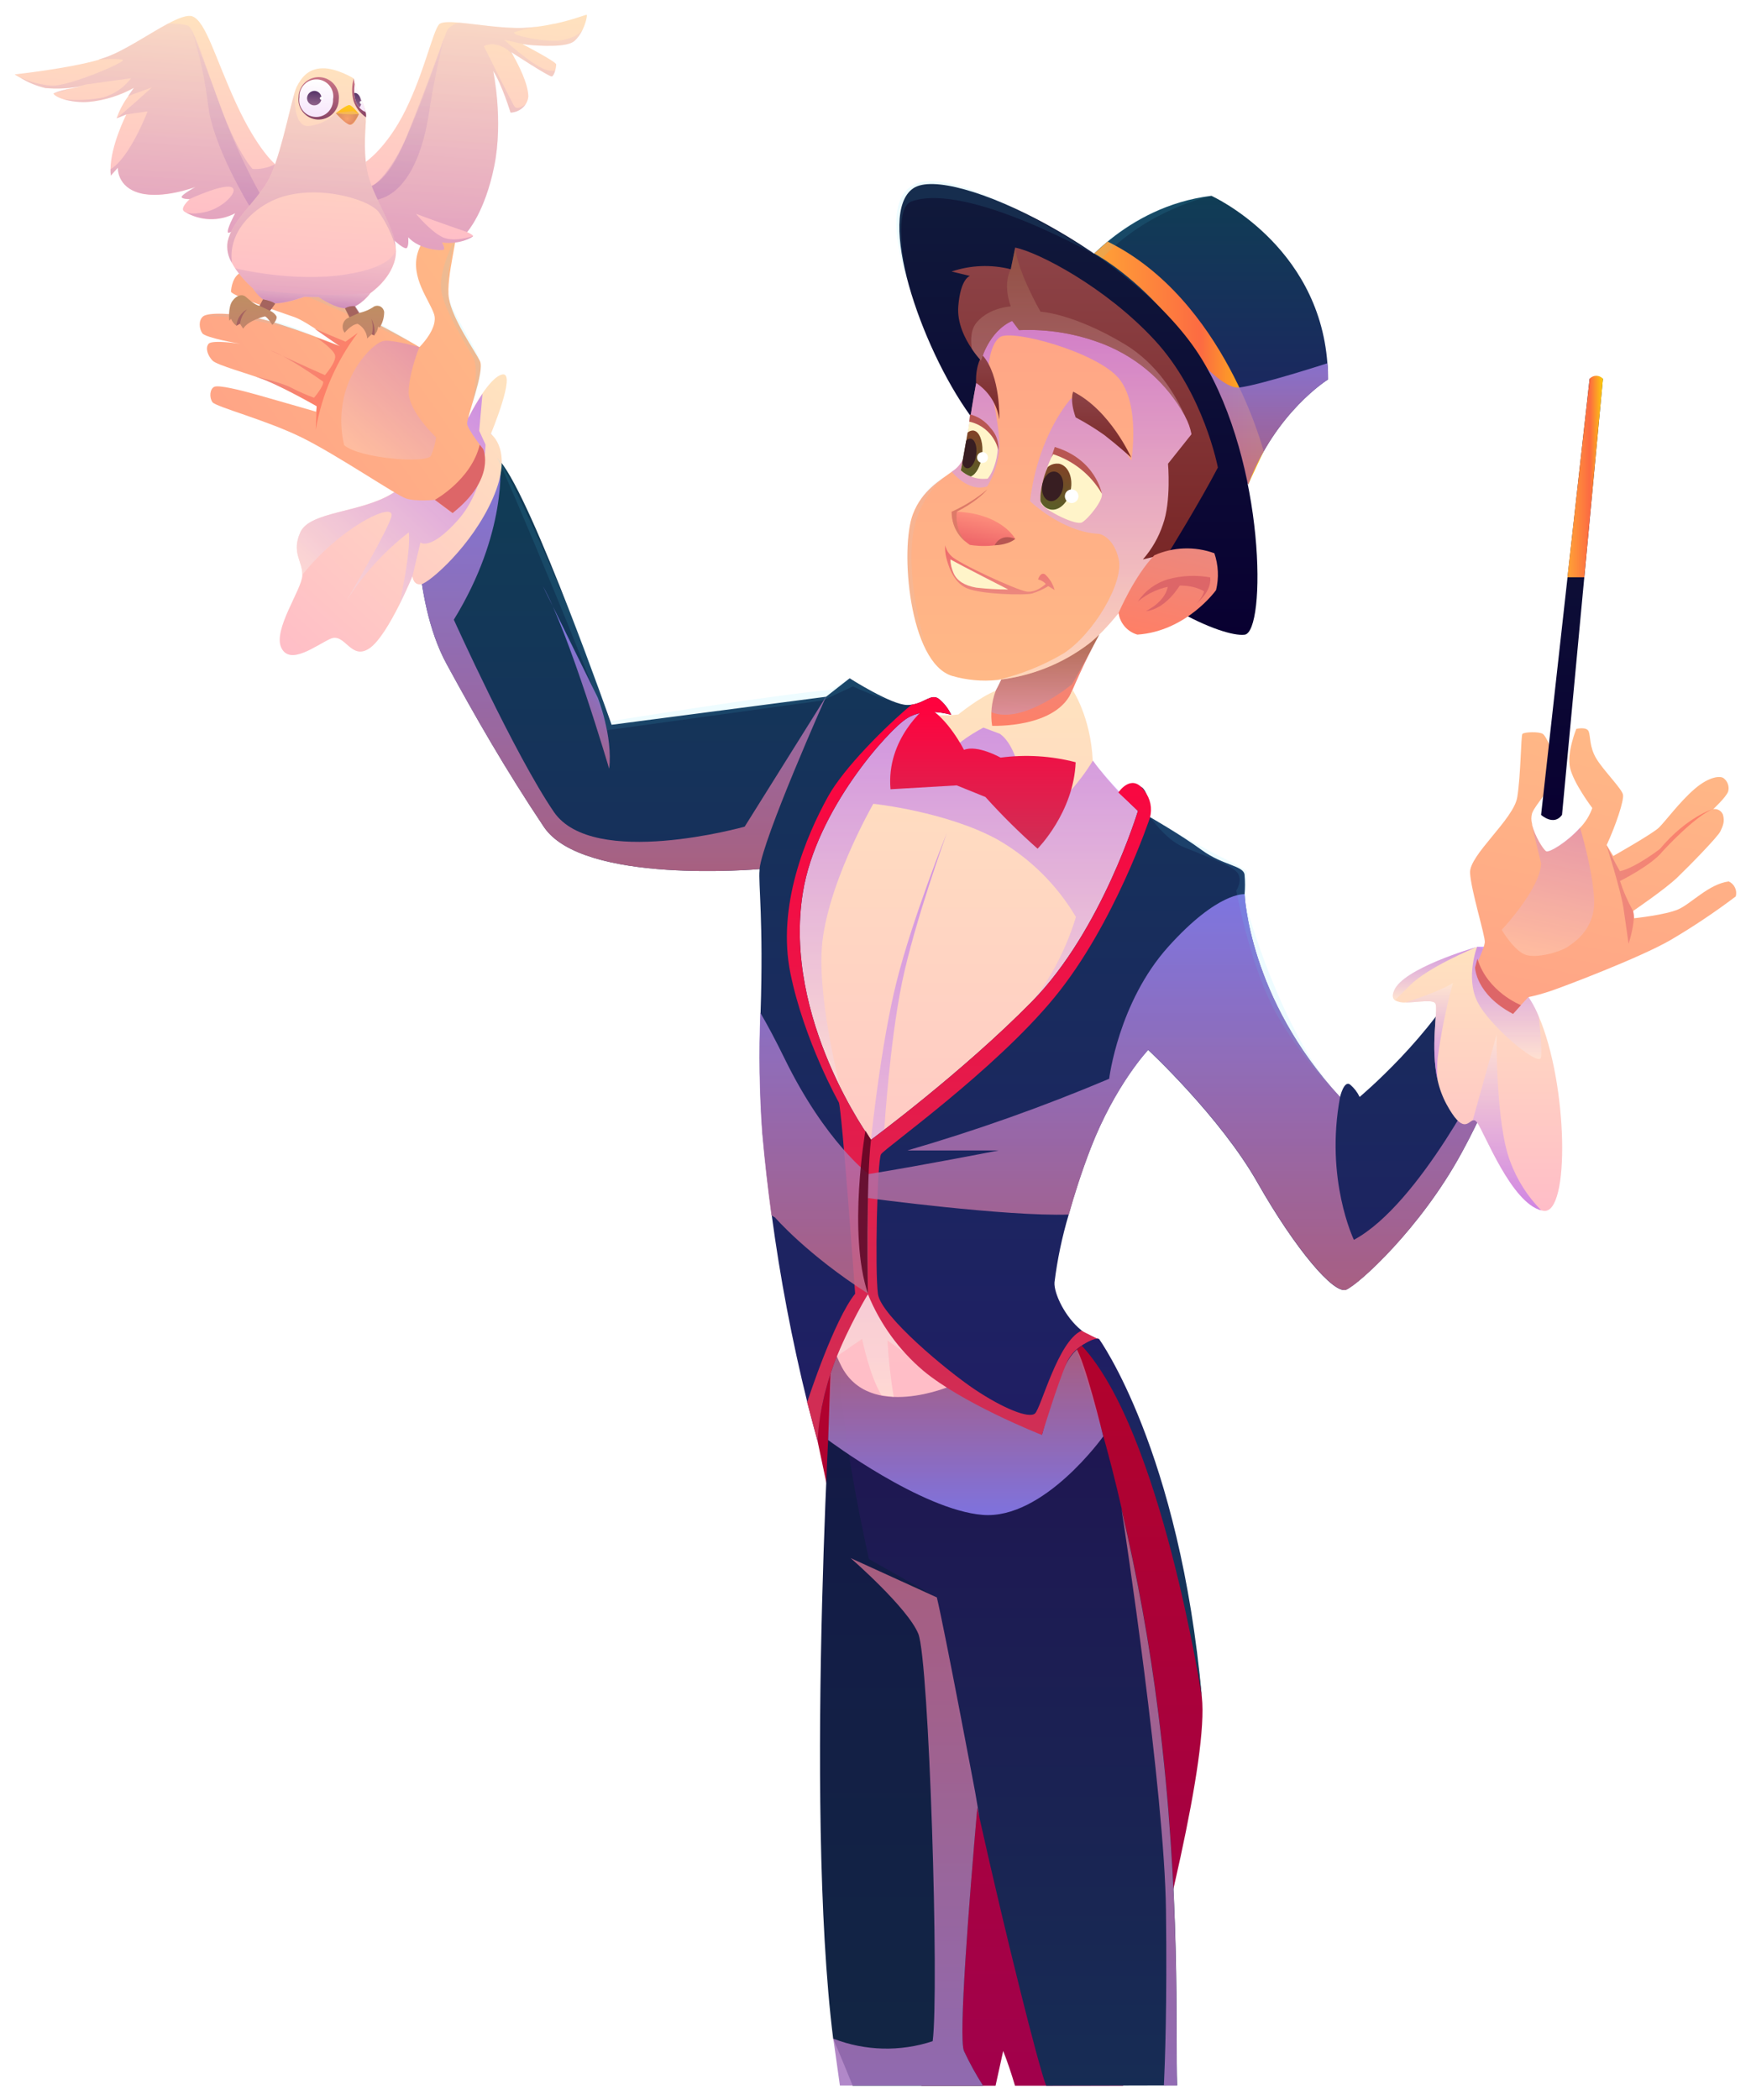 <svg width="598" height="717" viewBox="0 0 598 717" fill="none" xmlns="http://www.w3.org/2000/svg" xmlns:xlink="http://www.w3.org/1999/xlink">
	<desc>
			Created with Pixso.
	</desc>
	<defs>
		<filter id="filter_25_38914_dd" x="0" y="0" width="598" height="717" filterUnits="userSpaceOnUse" color-interpolation-filters="sRGB">
			<feFlood flood-opacity="0" result="BackgroundImageFix"/>
			<feColorMatrix in="SourceAlpha" type="matrix" values="0 0 0 0 0 0 0 0 0 0 0 0 0 0 0 0 0 0 127 0" result="hardAlpha"/>
			<feOffset dx="0" dy="4"/>
			<feGaussianBlur stdDeviation="1.667"/>
			<feComposite in2="hardAlpha" operator="out" k2="-1" k3="1"/>
			<feColorMatrix type="matrix" values="0 0 0 0 0 0 0 0 0 0 0 0 0 0 0 0 0 0 0.25 0"/>
			<feBlend mode="normal" in2="BackgroundImageFix" result="effect_dropShadow_1"/>
			<feBlend mode="normal" in="SourceGraphic" in2="effect_dropShadow_1" result="shape"/>
		</filter>
		<clipPath id="clip25_38914">
			<rect id="man" width="588" height="707" transform="matrix(-1 0 0 1 593 1)" fill="white" fill-opacity="0"/>
		</clipPath>
		<linearGradient x1="410.479" y1="161.336" x2="410.479" y2="62.798" id="paint_linear_3_9951_0" gradientUnits="userSpaceOnUse">
			<stop stop-color="#201D64"/>
			<stop offset="1" stop-color="#103D55"/>
		</linearGradient>
		<linearGradient x1="431.56" y1="119.919" x2="373.68" y2="119.919" id="paint_linear_3_9952_0" gradientUnits="userSpaceOnUse">
			<stop offset="0.02" stop-color="#FCC70E"/>
			<stop offset="0.37" stop-color="#FC6B42"/>
			<stop offset="0.98" stop-color="#FFA136"/>
		</linearGradient>
		<linearGradient x1="427.301" y1="161.336" x2="427.301" y2="109.242" id="paint_linear_3_9953_0" gradientUnits="userSpaceOnUse">
			<stop offset="0.01" stop-color="#BE6888"/>
			<stop offset="1" stop-color="#8E81F4"/>
		</linearGradient>
		<linearGradient x1="343.914" y1="788.191" x2="343.914" y2="432.815" id="paint_linear_3_9954_0" gradientUnits="userSpaceOnUse">
			<stop offset="0.01" stop-color="#9C0055"/>
			<stop offset="1" stop-color="#B30229"/>
		</linearGradient>
		<linearGradient x1="308.404" y1="866.878" x2="308.404" y2="455.976" id="paint_linear_3_9955_0" gradientUnits="userSpaceOnUse">
			<stop stop-color="#102F42"/>
			<stop offset="1" stop-color="#141847"/>
		</linearGradient>
		<linearGradient x1="344.627" y1="879.195" x2="344.627" y2="451.466" id="paint_linear_3_9956_0" gradientUnits="userSpaceOnUse">
			<stop stop-color="#103D55"/>
			<stop offset="1" stop-color="#201352"/>
		</linearGradient>
		<linearGradient x1="368.315" y1="212.731" x2="368.315" y2="58.835" id="paint_linear_3_9957_0" gradientUnits="userSpaceOnUse">
			<stop stop-color="#090031"/>
			<stop offset="1" stop-color="#101A3B"/>
		</linearGradient>
		<linearGradient x1="351.341" y1="248.741" x2="359.691" y2="209.344" id="paint_linear_3_9958_0" gradientUnits="userSpaceOnUse">
			<stop stop-color="#FF7F66"/>
			<stop offset="1" stop-color="#EC887E"/>
		</linearGradient>
		<linearGradient x1="356.963" y1="239.993" x2="356.963" y2="212.67" id="paint_linear_3_9959_0" gradientUnits="userSpaceOnUse">
			<stop offset="0.01" stop-color="#D195AB"/>
			<stop offset="0.99" stop-color="#985E40"/>
		</linearGradient>
		<linearGradient x1="329.819" y1="513.218" x2="329.819" y2="455.991" id="paint_linear_3_9960_0" gradientUnits="userSpaceOnUse">
			<stop stop-color="#8E81F4"/>
			<stop offset="0.99" stop-color="#BE6888"/>
		</linearGradient>
		<linearGradient x1="360.176" y1="228.329" x2="360.176" y2="100.601" id="paint_linear_3_9961_0" gradientUnits="userSpaceOnUse">
			<stop stop-color="#FFB886"/>
			<stop offset="1" stop-color="#FFA486"/>
		</linearGradient>
		<linearGradient x1="367.77" y1="228.131" x2="367.77" y2="100.601" id="paint_linear_3_9962_0" gradientUnits="userSpaceOnUse">
			<stop stop-color="#FFEADB"/>
			<stop offset="0.99" stop-color="#B060F4"/>
		</linearGradient>
		<linearGradient x1="370.407" y1="186.973" x2="370.407" y2="80.522" id="paint_linear_3_9963_0" gradientUnits="userSpaceOnUse">
			<stop offset="0.01" stop-color="#792727"/>
			<stop offset="0.99" stop-color="#8D4347"/>
		</linearGradient>
		<linearGradient x1="395.944" y1="214.265" x2="402.764" y2="182.067" id="paint_linear_3_9964_0" gradientUnits="userSpaceOnUse">
			<stop stop-color="#FF7F66"/>
			<stop offset="1" stop-color="#EC887E"/>
		</linearGradient>
		<linearGradient x1="329.213" y1="472.835" x2="329.213" y2="231.488" id="paint_linear_3_9965_0" gradientUnits="userSpaceOnUse">
			<stop offset="0.01" stop-color="#FFBDC7"/>
			<stop offset="1" stop-color="#FFE2BF"/>
		</linearGradient>
		<linearGradient x1="303.084" y1="472.835" x2="303.084" y2="280.498" id="paint_linear_3_9966_0" gradientUnits="userSpaceOnUse">
			<stop stop-color="#FFEADB"/>
			<stop offset="0.99" stop-color="#B060F4"/>
		</linearGradient>
		<linearGradient x1="326.667" y1="374.373" x2="326.667" y2="237.289" id="paint_linear_3_9967_0" gradientUnits="userSpaceOnUse">
			<stop stop-color="#FFEADB"/>
			<stop offset="0.99" stop-color="#B060F4"/>
		</linearGradient>
		<linearGradient x1="330.32" y1="487.992" x2="330.32" y2="147.698" id="paint_linear_3_9968_0" gradientUnits="userSpaceOnUse">
			<stop stop-color="#201D64"/>
			<stop offset="1" stop-color="#103D55"/>
		</linearGradient>
		<linearGradient x1="212.589" y1="293.438" x2="212.589" y2="144.098" id="paint_linear_3_9969_0" gradientUnits="userSpaceOnUse">
			<stop offset="0.01" stop-color="#BE6888"/>
			<stop offset="1" stop-color="#8E81F4"/>
		</linearGradient>
		<linearGradient x1="330.971" y1="487.992" x2="330.971" y2="233.979" id="paint_linear_3_9970_0" gradientUnits="userSpaceOnUse">
			<stop offset="0.01" stop-color="#CF2F55"/>
			<stop offset="1" stop-color="#FF023E"/>
		</linearGradient>
		<linearGradient x1="384.623" y1="437.599" x2="384.623" y2="301.29" id="paint_linear_3_9971_0" gradientUnits="userSpaceOnUse">
			<stop offset="0.01" stop-color="#BE6888"/>
			<stop offset="1" stop-color="#8E81F4"/>
		</linearGradient>
		<linearGradient x1="96.977" y1="223.889" x2="179.002" y2="135.648" id="paint_linear_3_9972_0" gradientUnits="userSpaceOnUse">
			<stop offset="0.01" stop-color="#FFBDC7"/>
			<stop offset="1" stop-color="#FFE2BF"/>
		</linearGradient>
		<linearGradient x1="504.581" y1="409.38" x2="504.581" y2="319.242" id="paint_linear_3_9973_0" gradientUnits="userSpaceOnUse">
			<stop offset="0.01" stop-color="#FFBDC7"/>
			<stop offset="1" stop-color="#FFE2BF"/>
		</linearGradient>
		<linearGradient x1="335.685" y1="285.768" x2="335.685" y2="237.289" id="paint_linear_3_9974_0" gradientUnits="userSpaceOnUse">
			<stop offset="0.01" stop-color="#CF2F55"/>
			<stop offset="1" stop-color="#FF023E"/>
		</linearGradient>
		<linearGradient x1="376.242" y1="152.193" x2="376.242" y2="129.715" id="paint_linear_3_9975_0" gradientUnits="userSpaceOnUse">
			<stop offset="0.01" stop-color="#792727"/>
			<stop offset="0.99" stop-color="#8D4347"/>
		</linearGradient>
		<linearGradient x1="337.321" y1="139.192" x2="337.321" y2="117.231" id="paint_linear_3_9976_0" gradientUnits="userSpaceOnUse">
			<stop offset="0.01" stop-color="#792727"/>
			<stop offset="0.99" stop-color="#8D4347"/>
		</linearGradient>
		<linearGradient x1="333.169" y1="181.252" x2="335.197" y2="170.773" id="paint_linear_3_9979_0" gradientUnits="userSpaceOnUse">
			<stop stop-color="#EF686A"/>
			<stop offset="1" stop-color="#FF927E"/>
		</linearGradient>
		<linearGradient x1="360.289" y1="169.997" x2="363.151" y2="154.384" id="paint_linear_3_9984_0" gradientUnits="userSpaceOnUse">
			<stop stop-color="#595E27"/>
			<stop offset="0.98" stop-color="#814227"/>
		</linearGradient>
		<linearGradient x1="331.865" y1="158.663" x2="331.865" y2="142.944" id="paint_linear_3_9986_0" gradientUnits="userSpaceOnUse">
			<stop stop-color="#595E27"/>
			<stop offset="0.98" stop-color="#814227"/>
		</linearGradient>
		<linearGradient x1="341.474" y1="198.91" x2="341.474" y2="182.158" id="paint_linear_3_9990_0" gradientUnits="userSpaceOnUse">
			<stop stop-color="#EC887E"/>
			<stop offset="1" stop-color="#EF686A"/>
		</linearGradient>
		<linearGradient x1="368.148" y1="137.886" x2="368.148" y2="80.522" id="paint_linear_3_9994_0" gradientUnits="userSpaceOnUse">
			<stop offset="0.01" stop-color="#D195AB"/>
			<stop offset="0.99" stop-color="#985E40"/>
		</linearGradient>
		<linearGradient x1="514.644" y1="409.183" x2="514.644" y2="349.086" id="paint_linear_3_9995_0" gradientUnits="userSpaceOnUse">
			<stop offset="0.01" stop-color="#B060F4"/>
			<stop offset="1" stop-color="#FFEADB"/>
		</linearGradient>
		<linearGradient x1="488.137" y1="364.79" x2="488.137" y2="331.529" id="paint_linear_3_9996_0" gradientUnits="userSpaceOnUse">
			<stop offset="0.01" stop-color="#B060F4"/>
			<stop offset="1" stop-color="#FFEADB"/>
		</linearGradient>
		<linearGradient x1="490.031" y1="337.482" x2="490.031" y2="319.272" id="paint_linear_3_9997_0" gradientUnits="userSpaceOnUse">
			<stop stop-color="#FFEADB"/>
			<stop offset="0.99" stop-color="#B060F4"/>
		</linearGradient>
		<linearGradient x1="514.554" y1="357.576" x2="514.554" y2="319.227" id="paint_linear_3_9998_0" gradientUnits="userSpaceOnUse">
			<stop stop-color="#FFEADB"/>
			<stop offset="0.99" stop-color="#B060F4"/>
		</linearGradient>
		<linearGradient x1="537.014" y1="346.382" x2="557.808" y2="248.179" id="paint_linear_3_9999_0" gradientUnits="userSpaceOnUse">
			<stop stop-color="#FFA486"/>
			<stop offset="1" stop-color="#FFB886"/>
		</linearGradient>
		<linearGradient x1="536.863" y1="275.927" x2="536.863" y2="124.491" id="paint_linear_3_10000_0" gradientUnits="userSpaceOnUse">
			<stop stop-color="#090031"/>
			<stop offset="1" stop-color="#101A3B"/>
		</linearGradient>
		<linearGradient x1="547.427" y1="158.693" x2="535.317" y2="158.693" id="paint_linear_3_10001_0" gradientUnits="userSpaceOnUse">
			<stop offset="0.02" stop-color="#FCC70E"/>
			<stop offset="0.37" stop-color="#FC6B42"/>
			<stop offset="0.98" stop-color="#FFA136"/>
		</linearGradient>
		<linearGradient x1="111.868" y1="205.735" x2="171.169" y2="141.94" id="paint_linear_3_10002_0" gradientUnits="userSpaceOnUse">
			<stop stop-color="#FFEADB"/>
			<stop offset="0.99" stop-color="#B060F4"/>
		</linearGradient>
		<linearGradient x1="87.312" y1="159.372" x2="171.04" y2="100.509" id="paint_linear_3_10003_0" gradientUnits="userSpaceOnUse">
			<stop stop-color="#FFA486"/>
			<stop offset="1" stop-color="#FFB886"/>
		</linearGradient>
		<linearGradient x1="116.156" y1="126.772" x2="92.711" y2="114.28" id="paint_linear_3_10004_0" gradientUnits="userSpaceOnUse">
			<stop stop-color="#FF7F66"/>
			<stop offset="1" stop-color="#EC887E"/>
		</linearGradient>
		<linearGradient x1="121.644" y1="151.335" x2="148.628" y2="119.081" id="paint_linear_3_10005_0" gradientUnits="userSpaceOnUse">
			<stop stop-color="#FFEADB"/>
			<stop offset="0.99" stop-color="#B060F4"/>
		</linearGradient>
		<linearGradient x1="523.101" y1="277.567" x2="523.162" y2="277.278" id="paint_linear_3_10006_0" gradientUnits="userSpaceOnUse">
			<stop stop-color="#FFEADB"/>
			<stop offset="0.99" stop-color="#B060F4"/>
		</linearGradient>
		<linearGradient x1="525.845" y1="323.008" x2="535.453" y2="277.613" id="paint_linear_3_10007_0" gradientUnits="userSpaceOnUse">
			<stop stop-color="#FFEADB"/>
			<stop offset="0.99" stop-color="#B060F4"/>
		</linearGradient>
		<linearGradient x1="585.119" y1="295.169" x2="548.654" y2="295.169" id="paint_linear_3_10008_0" gradientUnits="userSpaceOnUse">
			<stop stop-color="#FF7F66"/>
			<stop offset="1" stop-color="#EC887E"/>
		</linearGradient>
		<linearGradient x1="389.942" y1="575.351" x2="389.942" y2="452.999" id="paint_linear_3_10010_0" gradientUnits="userSpaceOnUse">
			<stop stop-color="#103D55"/>
			<stop offset="1" stop-color="#201D64"/>
		</linearGradient>
		<linearGradient x1="392.61" y1="879.195" x2="392.61" y2="511.29" id="paint_linear_3_10011_0" gradientUnits="userSpaceOnUse">
			<stop stop-color="#8E81F4"/>
			<stop offset="0.99" stop-color="#BE6888"/>
		</linearGradient>
		<linearGradient x1="310.147" y1="866.878" x2="310.147" y2="527.905" id="paint_linear_3_10012_0" gradientUnits="userSpaceOnUse">
			<stop stop-color="#8E81F4"/>
			<stop offset="0.99" stop-color="#BE6888"/>
		</linearGradient>
		<linearGradient x1="187.421" y1="244.764" x2="207.847" y2="222.79" id="paint_linear_3_10015_0" gradientUnits="userSpaceOnUse">
			<stop offset="0.01" stop-color="#BE6888"/>
			<stop offset="1" stop-color="#8E81F4"/>
		</linearGradient>
		<linearGradient x1="159.045" y1="82.071" x2="164.487" y2="-1.358" id="paint_linear_3_10024_0" gradientUnits="userSpaceOnUse">
			<stop offset="0.01" stop-color="#FFBDC7"/>
			<stop offset="1" stop-color="#FFE2BF"/>
		</linearGradient>
		<linearGradient x1="159.121" y1="82.076" x2="164.222" y2="3.875" id="paint_linear_3_10025_0" gradientUnits="userSpaceOnUse">
			<stop offset="0.01" stop-color="#9F60AC"/>
			<stop offset="1" stop-color="#EAC2D0"/>
		</linearGradient>
		<linearGradient x1="136.757" y1="65.178" x2="140.503" y2="7.755" id="paint_linear_3_10026_0" gradientUnits="userSpaceOnUse">
			<stop offset="0.01" stop-color="#9F60AC"/>
			<stop offset="1" stop-color="#EAC2D0"/>
		</linearGradient>
		<linearGradient x1="47.109" y1="73.445" x2="51.864" y2="0.548" id="paint_linear_3_10027_0" gradientUnits="userSpaceOnUse">
			<stop offset="0.01" stop-color="#FFBDC7"/>
			<stop offset="1" stop-color="#FFE2BF"/>
		</linearGradient>
		<linearGradient x1="47.986" y1="73.503" x2="52.548" y2="3.576" id="paint_linear_3_10028_0" gradientUnits="userSpaceOnUse">
			<stop offset="0.01" stop-color="#9F60AC"/>
			<stop offset="1" stop-color="#EAC2D0"/>
		</linearGradient>
		<linearGradient x1="75.355" y1="65.6" x2="79.15" y2="7.419" id="paint_linear_3_10029_0" gradientUnits="userSpaceOnUse">
			<stop offset="0.01" stop-color="#9F60AC"/>
			<stop offset="1" stop-color="#EAC2D0"/>
		</linearGradient>
		<linearGradient x1="105.143" y1="100.457" x2="110.436" y2="19.316" id="paint_linear_3_10030_0" gradientUnits="userSpaceOnUse">
			<stop offset="0.01" stop-color="#FFBDC7"/>
			<stop offset="1" stop-color="#FFE2BF"/>
		</linearGradient>
		<linearGradient x1="118.421" y1="38.468" x2="118.856" y2="31.8" id="paint_linear_3_10031_0" gradientUnits="userSpaceOnUse">
			<stop stop-color="#FF9D31"/>
			<stop offset="1" stop-color="#FFCC1B"/>
		</linearGradient>
		<linearGradient x1="108.35" y1="36.865" x2="109.302" y2="22.27" id="paint_linear_3_10032_0" gradientUnits="userSpaceOnUse">
			<stop stop-color="#894567"/>
			<stop offset="1" stop-color="#CC7586"/>
		</linearGradient>
		<linearGradient x1="107.624" y1="35.874" x2="108.454" y2="23.159" id="paint_linear_3_10033_0" gradientUnits="userSpaceOnUse">
			<stop stop-color="#F6E5FB"/>
			<stop offset="1" stop-color="#FFFFFF"/>
		</linearGradient>
		<linearGradient x1="107.172" y1="32.328" x2="107.518" y2="27.024" id="paint_linear_3_10034_0" gradientUnits="userSpaceOnUse">
			<stop stop-color="#96688E"/>
			<stop offset="1" stop-color="#553367"/>
		</linearGradient>
		<linearGradient x1="122.345" y1="35.818" x2="123.185" y2="22.952" id="paint_linear_3_10036_0" gradientUnits="userSpaceOnUse">
			<stop stop-color="#894567"/>
			<stop offset="1" stop-color="#CC7586"/>
		</linearGradient>
		<linearGradient x1="122.713" y1="34.138" x2="123.315" y2="24.908" id="paint_linear_3_10037_0" gradientUnits="userSpaceOnUse">
			<stop stop-color="#F6E5FB"/>
			<stop offset="1" stop-color="#FFFFFF"/>
		</linearGradient>
		<linearGradient x1="122.018" y1="32.692" x2="122.337" y2="27.797" id="paint_linear_3_10038_0" gradientUnits="userSpaceOnUse">
			<stop stop-color="#96688E"/>
			<stop offset="1" stop-color="#553367"/>
		</linearGradient>
		<radialGradient gradientTransform="translate(118.545 36.559) rotate(-176.252) scale(3.092 3.085)" cx="0" cy="0" r="1" id="paint_radial_3_10040_0" gradientUnits="userSpaceOnUse">
			<stop stop-color="#FF6D77"/>
			<stop offset="1" stop-color="#890050"/>
		</radialGradient>
		<linearGradient x1="106.731" y1="100.561" x2="108.148" y2="78.844" id="paint_linear_3_10041_0" gradientUnits="userSpaceOnUse">
			<stop offset="0.01" stop-color="#9F60AC"/>
			<stop offset="1" stop-color="#EAC2D0"/>
		</linearGradient>
		<linearGradient x1="105.896" y1="87.509" x2="109.782" y2="27.949" id="paint_linear_3_10042_0" gradientUnits="userSpaceOnUse">
			<stop offset="0.01" stop-color="#9F60AC"/>
			<stop offset="1" stop-color="#EAC2D0"/>
		</linearGradient>
		<linearGradient x1="106.141" y1="100.523" x2="106.52" y2="94.718" id="paint_linear_3_10043_0" gradientUnits="userSpaceOnUse">
			<stop offset="0.01" stop-color="#9F60AC"/>
			<stop offset="1" stop-color="#EAC2D0"/>
		</linearGradient>
		<linearGradient x1="86.111" y1="108.389" x2="86.849" y2="97.083" id="paint_linear_3_10044_0" gradientUnits="userSpaceOnUse">
			<stop stop-color="#C2846B"/>
			<stop offset="1" stop-color="#BF8E63"/>
		</linearGradient>
		<linearGradient x1="123.779" y1="111.404" x2="124.517" y2="100.083" id="paint_linear_3_10045_0" gradientUnits="userSpaceOnUse">
			<stop stop-color="#C2846B"/>
			<stop offset="1" stop-color="#BF8E63"/>
		</linearGradient>
		<linearGradient x1="21.305" y1="28.028" x2="21.44" y2="25.967" id="paint_linear_3_10046_0" gradientUnits="userSpaceOnUse">
			<stop offset="0.01" stop-color="#9F60AC"/>
			<stop offset="1" stop-color="#EAC2D0"/>
		</linearGradient>
	</defs>
	<g filter="url(#filter_25_38914_dd)">
		<rect id="man" width="588" height="707" transform="matrix(-1 0 0 1 593 1)" fill="#FFFFFF" fill-opacity="0"/>
		<g clip-path="url(#clip25_38914)">
			<path id="Vector" d="M367.34 89.66C385.13 98.2 399.33 114.9 409.32 129.95C415.92 139.87 421.6 150.38 426.28 161.33C435.72 136.55 453.56 125.53 453.56 125.53C453.56 123.65 453.56 121.78 453.33 120.01C450.3 79.29 413.72 62.85 413.72 62.85C383.85 66.47 367.34 89.66 367.34 89.66Z" fill="url(#paint_linear_3_9951_0)" fill-opacity="1" fill-rule="evenodd"/>
			<path id="Vector" d="M431.56 150.08C431.56 150.08 418.19 98.09 378.25 78.45L373.71 82.54C373.71 82.54 414.79 104.06 426.28 161.32L431.56 150.08Z" fill="url(#paint_linear_3_9952_0)" fill-opacity="1" fill-rule="evenodd"/>
			<g opacity="0.86" style="mix-blend-mode:multiply">
				<path id="Vector" d="M401 109.24L409.32 129.95C415.92 139.87 421.6 150.38 426.28 161.33C435.72 136.55 453.56 125.53 453.56 125.53C453.56 123.65 453.56 121.78 453.33 120.01C453.33 120.01 430.4 127.43 423.19 128.3C416.22 129.04 401.9 110.35 401 109.24Z" fill="url(#paint_linear_3_9953_0)" fill-opacity="1" fill-rule="evenodd"/>
			</g>
			<path id="Vector" d="M346.64 708C345.39 703.79 344.05 699.79 342.61 696.15L340 708L314.69 708C310.89 675.55 306.51 639.77 303.08 616.06C295.37 562.66 279.22 487.99 279.22 487.99L277.13 432.8L335.68 432.8L371.83 453.98C371.83 453.98 400.23 479.41 410.46 575.35C412.66 595.85 397.7 656.62 383.54 708L346.64 708Z" fill="url(#paint_linear_3_9954_0)" fill-opacity="1" fill-rule="evenodd"/>
			<path id="Vector" d="M333.74 613.06C330.91 645.71 327.3 691.65 329.19 696.13C331.11 700.22 333.28 704.18 335.71 707.98L291.2 707.98C288.53 701.33 284.54 691.93 284.54 691.93C274.44 611.11 284.54 455.96 284.54 455.96L287.57 460.03L321.21 503.93L336.63 580.36C336.63 580.36 335.3 594.24 333.69 612.39C333.83 612.63 333.76 612.86 333.74 613.06Z" fill="url(#paint_linear_3_9955_0)" fill-opacity="1" fill-rule="evenodd"/>
			<path id="Vector" d="M357.31 708C357.23 707.8 357.14 707.59 357.06 707.37C354.55 700.64 343.92 658.77 334.48 616.44C334.23 615.31 333.98 614.18 333.74 613.07C327.68 585.96 322.33 559.03 319.92 541.33L296.76 528.22C296.76 528.22 286.15 481.62 287.23 462.06C287.25 461.37 287.4 460.68 287.67 460.04C294.08 443.49 367.34 455.97 367.34 455.97C373.6 474.01 378.85 492.39 383.07 511.01C383.06 511.08 383.06 511.15 383.07 511.22C388.45 534.02 392.62 557.08 395.56 580.31C403.44 642.58 401.38 690.89 402.02 707.89L357.31 708Z" fill="url(#paint_linear_3_9956_0)" fill-opacity="1" fill-rule="evenodd"/>
			<path id="Vector" d="M364.07 172.74C389.32 201.9 417.7 213.61 425.07 212.67C432.43 211.72 432.33 154.47 410.47 118.64C388.62 82.81 324.46 51.54 311.84 60.32C299.22 69.1 314.13 114.05 331.41 137.94C348.68 161.83 364.07 172.74 364.07 172.74Z" fill="url(#paint_linear_3_9957_0)" fill-opacity="1" fill-rule="evenodd"/>
			<path id="Vector" d="M375.34 212.67C370.9 221.06 366.91 229.67 363.37 238.48C363.37 238.48 349.17 250.07 336.73 245.52C336.73 245.52 335.68 241.48 338.48 234.28C340.58 231.28 342.18 227.95 343.21 224.44C344.62 219.11 375.34 212.67 375.34 212.67Z" fill="url(#paint_linear_3_9958_0)" fill-opacity="1" fill-rule="evenodd"/>
			<g opacity="0.71" style="mix-blend-mode:multiply">
				<path id="Vector" d="M366.11 229.6C366.11 229.6 349.37 243.53 338.57 239.14C338.55 236.6 339.06 234.08 340.09 231.76L342.08 227.78L375.42 212.67C375.42 212.67 369.04 224.8 366.11 229.6Z" fill="url(#paint_linear_3_9959_0)" fill-opacity="1" fill-rule="evenodd"/>
			</g>
			<g opacity="0.86" style="mix-blend-mode:multiply">
				<path id="Vector" d="M282.83 487.59C282.83 487.59 314.66 511.39 335.54 513.14C356.43 514.88 376.78 486.35 376.78 486.35C376.78 486.35 370.63 460.76 367.36 455.97L283.89 457.26L282.83 487.59Z" fill="url(#paint_linear_3_9960_0)" fill-opacity="1" fill-rule="evenodd"/>
			</g>
			<path id="Vector" d="M325.16 226.74C330.17 228.19 335.41 228.66 340.59 228.13C351.98 226.93 362.83 222.63 371.95 215.67C383.85 206.47 405.06 173.62 409.61 163.41C412.08 157.79 409.41 142.89 403 129.28C397.76 118.23 389.98 108.02 380.45 104.51C378.75 103.91 377.09 103.35 375.39 102.87C372.14 101.94 368.82 101.29 365.46 100.93C354.19 99.67 344.24 102.04 339.7 107.93C333.12 116.36 330.75 147.42 328.92 152.7C328.1 154.48 326.78 155.97 325.12 156.99C321.04 160.03 314.92 163.38 311.82 171.42C307.28 183.02 310.4 222.26 325.16 226.74Z" fill="url(#paint_linear_3_9961_0)" fill-opacity="1" fill-rule="evenodd"/>
			<g opacity="0.6" style="mix-blend-mode:multiply">
				<path id="Vector" d="M325.04 156.99C325.04 156.99 330.51 164.17 337.17 162.03C339.62 157.95 341.05 153.34 341.35 148.59C341.52 141.47 337.44 123.73 337.44 123.73C337.44 123.73 337.44 113.89 341.52 111.08C345.59 108.27 374.57 116.19 382.07 125.15C389.57 134.12 386.36 153.24 386.36 153.24C386.36 153.24 374.96 135.5 365.86 131.97C365.86 131.97 354.64 143.85 351.76 167.07C351.76 167.07 362.75 177.7 375.37 178.25C375.37 178.25 380.28 179.06 382.07 186.95C383.86 194.85 373.4 212.57 363.14 219.11C356.15 223.24 348.57 226.27 340.67 228.11C352.06 226.92 362.91 222.61 372.02 215.66C383.85 206.47 405.06 173.62 409.61 163.41C412.08 157.79 409.41 142.89 403 129.28L375.39 102.87L365.46 100.93C354.19 99.67 344.24 102.04 339.7 107.93C333.12 116.36 330.75 147.42 328.92 152.7C328.08 154.49 326.73 155.98 325.04 156.99Z" fill="url(#paint_linear_3_9962_0)" fill-opacity="1" fill-rule="evenodd"/>
			</g>
			<path id="Vector" d="M327.27 100.6C326.83 106.26 329.54 111.64 331.92 115.1C332.86 116.52 333.91 117.86 335.06 119.11C335.06 119.11 337.51 109.24 345.67 105.55L348.03 108.71C358.09 108.25 368.12 109.96 377.46 113.72C389 118.43 398.58 126.96 404.61 137.88C404.66 138.03 404.73 138.17 404.81 138.31C405.78 140.11 406.48 142.05 406.88 144.06C406.88 144.13 406.88 144.2 406.88 144.28L398.9 154.3C398.9 154.3 400.03 167.19 397.14 175.09C395.68 179.47 393.36 183.51 390.32 186.97L399 184.86C399 184.86 409.9 167.19 415.93 155.61C415.93 155.61 411.17 130.32 394.36 112.14C377.56 93.96 354.59 82.1 346.71 80.52L345.2 87.91C338.52 86.23 331.5 86.5 324.97 88.69L331.27 90.21C331.27 90.21 328.04 90.89 327.27 100.6Z" fill="url(#paint_linear_3_9963_0)" fill-opacity="1" fill-rule="evenodd"/>
			<path id="Vector" d="M394.23 185.56C400.72 182.69 408.06 182.44 414.73 184.86C416.11 188.91 416.31 193.28 415.31 197.45C415.31 197.45 405.26 211.5 388.44 212.64C386.77 212.16 385.27 211.21 384.13 209.9C382.99 208.59 382.25 206.98 382.01 205.25C382.01 205.25 387.38 192.65 394.23 185.56Z" fill="url(#paint_linear_3_9964_0)" fill-opacity="1" fill-rule="evenodd"/>
			<path id="Vector" d="M366.28 231.48C366.28 231.48 372.49 240.6 373.19 255.65C373.19 255.65 382.65 268.63 390.36 274.25C390.36 274.25 380.19 309.38 361.98 341.08C343.76 372.77 324.9 469.05 324.9 469.05C324.9 469.05 296.78 481.29 287.23 462.15C271.03 429.64 269.56 356.04 268.37 337.22C264.52 276.09 295.37 255.01 312.19 238.85C317.1 240.15 322.22 240.51 327.27 239.91C327.27 239.91 334.6 233.93 340.05 231.83C338.63 235.64 338.21 239.75 338.83 243.77C338.83 243.77 361.29 244.73 366.28 231.48Z" fill="url(#paint_linear_3_9965_0)" fill-opacity="1" fill-rule="evenodd"/>
			<g opacity="0.6" style="mix-blend-mode:multiply">
				<path id="Vector" d="M302 381.63C302 381.63 303.82 351.89 308.07 331.34C312.31 310.79 323.33 280.45 323.33 280.45C323.33 280.45 311.75 309.12 306.23 331.01C300.72 352.89 297.46 385.09 297.46 385.09L282.82 461.03L294.43 453.06C294.43 453.06 296.9 465.48 301.05 472.31L305.22 472.83C304.16 466.46 303.44 460.04 303.08 453.59L321.8 466.94L302 381.63Z" fill="url(#paint_linear_3_9966_0)" fill-opacity="1" fill-rule="evenodd"/>
			</g>
			<g opacity="0.6" style="mix-blend-mode:multiply">
				<path id="Vector" d="M373.24 255.65C373.24 255.65 363.42 272.67 350.09 277.24C350.09 277.24 350.46 253.03 341.52 246.52L335.88 244.39C335.88 244.39 325.07 249.66 320.72 257.23L314.95 244.39L314.95 237.28C314.95 237.28 292.87 245.81 285.5 256.35C278.13 266.89 264.81 320.27 264.81 320.27L278.45 364.89L288.8 374.37C288.8 374.37 279.86 343.11 280.56 321.5C281.26 299.89 298.26 270.39 298.26 270.39C298.26 270.39 323.33 273.02 340.85 282.7C351.82 289.04 360.98 298.11 367.45 309.03C367.45 309.03 361.78 329.52 348.64 341.78L374.33 326.25L388.62 272.85C388.62 272.85 378.1 262.5 373.24 255.65Z" fill="url(#paint_linear_3_9967_0)" fill-opacity="1" fill-rule="evenodd"/>
			</g>
			<path id="Vector" d="M165.94 147.69C165.94 148.1 165.94 148.53 166.03 148.91C166.6 160.31 159.72 168.55 152.73 173.92C149.57 176.36 146.2 178.52 142.66 180.36C142.66 180.36 142.66 183.14 143.13 187.48C143.94 196.16 146.16 211.07 152.58 222.77C162.15 240.31 172.5 258.49 185.74 278.28C198.99 298.07 259.4 292.69 259.4 292.69C259.41 292.85 259.41 293.01 259.4 293.18C258.96 297.26 260.78 310.76 259.75 341.68C259.2 355.35 259.41 369.04 260.39 382.69C261.25 392.47 262.34 401.9 263.55 410.77C266.43 432.24 270.48 453.54 275.68 474.56L275.91 475.41C277.59 482.06 278.79 486.27 279.15 487.56L279.26 487.93C279.31 483.97 279.79 480.04 280.69 476.19C280.79 475.72 280.89 475.25 281.01 474.77C281.04 474.55 281.09 474.32 281.15 474.11C281.42 472.8 281.76 471.43 282.15 469.96C282.53 468.44 282.98 466.92 283.48 465.4C286.55 455.7 290.86 446.44 296.31 437.85C296.36 437.79 296.4 437.72 296.44 437.66C301.22 446.33 307.24 454.26 314.31 461.18C324.83 471.05 354.02 484.87 355.85 485.74L355.93 485.74C355.93 485.74 355.93 485.65 355.93 485.51C356.43 483.51 360.26 468.81 364.14 461.52C364.51 460.81 364.93 460.12 365.39 459.46C366.87 457.31 368.85 455.54 371.16 454.32C371.16 454.32 371.27 454.32 371.3 454.23C372.52 453.59 373.86 453.21 375.24 453.12C373.07 452.62 371.05 451.61 369.36 450.17C363.7 445.61 359.9 437.52 360.13 433.78C361.1 425.95 362.72 418.21 364.98 410.65C366.86 403.92 369.31 396.22 372.42 388.13C380.84 366.35 392.12 354.41 392.12 354.41C392.12 354.41 416.66 377.19 429.45 399.72C442.24 422.24 455.56 438.02 459.76 436.26C463.96 434.5 485.01 415.48 499.03 389.8C503.03 382.49 506.64 374.97 509.85 367.28C513.11 359.64 515.82 351.78 517.97 343.77C507.79 343.42 500.8 326.56 500.8 326.56C489.56 349.34 464.34 370.47 464.34 370.47C463.58 368.86 462.49 367.44 461.14 366.29C459.03 364.54 457.64 370.51 457.64 370.51C426.45 336.78 425.04 301.3 425.04 301.3C425.24 299.08 425.24 296.84 425.04 294.62C424.71 291.47 417.67 291.47 410.43 286.19C403.18 280.9 392.79 274.97 392.79 274.97C392.79 274.97 392.79 268.89 390.92 265.85L390.35 265.09C387.98 262.77 382.54 266.08 382.01 266.38L388.62 272.85C388.62 272.85 376.33 313.59 352.49 337.84C328.65 362.1 297.46 385.09 297.46 385.09C297.46 385.09 267.15 343.77 274.21 300.6C278.75 272.49 303.43 245.09 309.87 241.14C316.05 237.33 324.27 239.87 324.87 240.03C323.89 237.9 322.43 236.02 320.6 234.55C318.05 232.67 315.81 235.95 311.31 236.56C310.83 236.63 310.35 236.67 309.87 236.66C304.4 236.66 290.17 227.55 290.17 227.55L282.12 233.85L208.87 243.42C208.87 243.42 182.03 166.83 170.82 153.45C168.57 150.81 167.07 148.97 166.39 148.16L165.94 147.69Z" fill="url(#paint_linear_3_9968_0)" fill-opacity="1" fill-rule="evenodd"/>
			<g opacity="0.86" style="mix-blend-mode:multiply">
				<path id="Vector" d="M167.81 144.09L166.3 148.12L166.01 148.91L152.72 173.92L143.11 187.48C143.93 196.16 146.14 211.07 152.57 222.77C162.13 240.31 172.48 258.49 185.73 278.28C198.97 298.07 259.39 292.69 259.39 292.69C260.48 282.24 282.12 233.78 282.12 233.78L254.32 278.2C254.32 278.2 202.54 292.73 189.15 273.16C175.77 253.58 154.99 207.55 154.99 207.55C173.26 177.83 170.91 154.3 170.74 153.39L167.81 144.09Z" fill="url(#paint_linear_3_9969_0)" fill-opacity="1" fill-rule="evenodd"/>
			</g>
			<path id="Vector" d="M286.47 372.32C287.5 374.32 292.05 437.63 292.05 437.63C284.77 446.74 276.04 473.56 275.65 474.7L275.88 475.55L279.12 487.7L279.22 488.06C279.4 484.12 279.89 480.19 280.66 476.32C280.76 475.85 280.86 475.41 280.98 474.91C281.01 474.68 281.06 474.46 281.12 474.24C281.39 472.94 281.7 471.54 282.12 470.1C282.5 468.58 282.95 467.06 283.45 465.54C287.2 453.65 295.24 439.72 296.28 437.99C296.33 437.93 296.37 437.86 296.41 437.79C300.54 447.94 307.06 456.94 315.42 464.01C328.65 474.97 354.25 485.27 355.82 485.85L355.9 485.85C355.9 485.85 355.9 485.75 355.9 485.62C356.5 483.7 361.04 468.91 364.11 461.62C365.44 458.41 367.95 455.83 371.13 454.42C371.13 454.42 371.24 454.42 371.27 454.33L372.08 454C373.09 453.61 374.14 453.35 375.21 453.22L369.33 450.28C361.25 453.92 355.56 476.67 353.46 478.53C351.35 480.38 342.41 476.67 332.95 470.35C323.49 464.04 300.9 445.26 299.84 437.76C298.78 430.26 299.56 392.09 300.9 390.01C302.23 387.93 339.53 361.54 360.1 336.51C380.66 311.48 392.73 275.13 392.73 275.13C393.15 273.57 393.2 271.94 392.88 270.35C392.55 268.77 391.86 267.29 390.86 266.02L390.29 265.26C386.29 260.4 382.28 266.02 381.95 266.55L388.62 272.85C388.62 272.85 376.33 313.59 352.49 337.84C328.65 362.1 297.46 385.09 297.46 385.09C297.46 385.09 267.15 343.77 274.21 300.6C278.75 272.49 303.43 245.09 309.87 241.14C316.05 237.33 324.27 239.87 324.87 240.03C323.89 237.9 322.43 236.02 320.6 234.55C318.05 232.67 315.81 235.95 311.31 236.56C302.4 244.01 288.3 258.03 282.83 267.84C275.25 281.51 265.22 305.25 269.96 328.35C274.71 351.45 286.47 372.32 286.47 372.32Z" fill="url(#paint_linear_3_9970_0)" fill-opacity="1" fill-rule="evenodd"/>
			<g opacity="0.86" style="mix-blend-mode:multiply">
				<path id="Vector" d="M260.29 382.81C261.16 392.59 262.25 402.03 263.46 410.89L264.69 411.62C264.69 411.62 275.57 424.24 296.41 437.59L296.41 404.99C296.41 404.99 343.55 411.32 365.02 410.62C366.9 403.89 369.36 396.19 372.46 388.1C380.89 366.32 392.17 354.38 392.17 354.38C392.17 354.38 416.7 377.16 429.49 399.69C442.29 422.21 455.61 437.99 459.81 436.23C464 434.47 485.01 415.48 499.03 389.8C503.03 382.49 506.64 374.97 509.85 367.28L508.05 360.12C508.05 360.12 485.01 407.1 462.38 419.25C462.38 419.25 452.4 398.56 457.67 370.47C426.48 336.73 425.07 301.26 425.07 301.26C425.07 301.26 415.98 300.28 398.96 319.22C381.94 338.16 378.8 364.27 378.8 364.27C356.32 373.77 333.3 381.94 309.87 388.74L341.03 388.74C341.03 388.74 316.11 393.64 296.65 396.8C296.65 396.8 281.92 385.88 268.04 357.54C264.77 350.84 261.98 345.69 259.66 341.71C259.11 355.42 259.32 369.14 260.29 382.81Z" fill="url(#paint_linear_3_9971_0)" fill-opacity="1" fill-rule="evenodd"/>
			</g>
			<path id="Vector" d="M102.61 177.64C99.43 184.63 103.34 187.47 103.25 192.22C103.25 192.22 103.25 192.33 103.25 192.42C103.07 197.27 93.11 211.04 96.08 217.15C99.05 223.25 107.69 216.48 112.75 214.11C117.82 211.74 119.71 221.55 126.06 217.4C129.41 215.23 133.33 208.52 136.31 202.6C138.85 197.57 140.7 193.13 140.85 192.63C140.85 193.03 141.26 195.91 143.88 195.44C146.5 194.97 161.13 182.56 168.33 166.07C175.53 149.58 167.63 144.15 167.63 144.15C167.63 144.15 176.39 123.15 171.68 123.82C169.51 124.12 166.91 127.17 164.71 130.38C163.03 132.88 161.52 135.47 160.16 138.16C160.16 138.16 144.55 157.9 133.88 164.48C123.21 171.05 105.84 170.58 102.61 177.64Z" fill="url(#paint_linear_3_9972_0)" fill-opacity="1" fill-rule="evenodd"/>
			<path id="Vector" d="M476.43 337.48C477.54 338.07 478.79 338.33 480.04 338.22C484.12 338.22 489.66 336.98 490.28 338.72C491.12 341.2 488.42 353.35 490.98 364.79C491.61 367.64 492.63 370.39 494.01 372.96C499.59 383.22 501.29 379.03 503.02 378.44C503.49 378.3 503.99 378.44 504.53 379.24C507.12 382.89 516.19 406.58 526.4 409.18C526.65 409.26 526.9 409.31 527.16 409.35C536.25 410.7 535.51 366.05 525.46 342.84L525.36 342.63C524.06 339.57 522.34 336.71 520.25 334.14C520.15 333.86 520.03 333.59 519.9 333.33C518.81 330.92 515.12 323.96 508.26 320.6C507.06 320.01 505.79 319.56 504.49 319.27C502.97 319.68 479.24 326.66 476.17 334.14C475.37 335.84 475.63 336.87 476.43 337.48Z" fill="url(#paint_linear_3_9973_0)" fill-opacity="1" fill-rule="evenodd"/>
			<path id="Vector" d="M341.73 254.63C341.73 254.63 333.77 250.15 329.21 251.99C329.21 251.99 323.84 241.19 316.49 237.24C316.49 237.24 302.55 248.04 304.13 265.43L326.74 264.11L336.54 268.07C342.14 274.29 348.09 280.18 354.35 285.72C354.35 285.72 366.69 273.34 367.36 256.21C358.99 254.03 350.29 253.5 341.73 254.63Z" fill="url(#paint_linear_3_9974_0)" fill-opacity="1" fill-rule="evenodd"/>
			<path id="Vector" d="M386.33 152.19C386.33 152.19 379.15 136.03 366.52 129.71C366.52 129.71 365.19 132.34 367.36 138.49C370.78 140.29 374.07 142.32 377.22 144.56C381.42 147.8 386.33 152.19 386.33 152.19Z" fill="url(#paint_linear_3_9975_0)" fill-opacity="1" fill-rule="evenodd"/>
			<path id="Vector" d="M341.29 139.2C341.29 139.2 341.82 124.2 335.5 117.24C335.5 117.24 333.1 120.28 333.35 126.72C335.47 128.12 337.28 129.96 338.65 132.11C340.02 134.26 340.92 136.68 341.29 139.2Z" fill="url(#paint_linear_3_9976_0)" fill-opacity="1" fill-rule="evenodd"/>
			<path id="Vector" d="M376.27 164.46C376.98 166.53 371.72 173.09 369.55 174.32C367.39 175.55 356.84 170.09 355.67 168C354.5 165.9 357.02 155 360.22 150.08C360.17 150.08 372.08 152.49 376.27 164.46Z" fill="#FFF4C9" fill-opacity="1" fill-rule="evenodd"/>
			<path id="Vector" d="M328.15 156.58C329.13 157.48 330.29 158.19 331.54 158.66C333.38 159.38 335.36 159.63 337.32 159.39C340.06 156.12 341.53 148.76 340.35 146.11C339.61 144.23 338.38 142.59 336.77 141.37C335.17 140.15 333.26 139.39 331.25 139.19C331.03 140.55 330.78 142.09 330.5 143.64C330.33 144.58 330.16 145.54 330.03 146.45C329.51 149.36 329.01 152.16 328.68 154.04C328.34 155.61 328.15 156.58 328.15 156.58Z" fill="#FFF4C9" fill-opacity="1" fill-rule="evenodd"/>
			<path id="Vector" d="M324.93 170.61C324.99 172.88 325.59 175.09 326.68 177.08C327.77 179.06 329.33 180.75 331.21 182C331.21 182 339.98 183.72 346.71 179.95C346.71 179.95 341.97 170.76 324.93 170.61Z" fill="url(#paint_linear_3_9979_0)" fill-opacity="1" fill-rule="evenodd"/>
			<path id="Vector" d="M329.81 180.98C328.61 179.57 327.72 177.93 327.2 176.15C326.67 174.37 326.53 172.5 326.78 170.66C326.78 170.66 333.66 167.33 337.2 163.06C333.52 166.13 329.44 168.69 325.07 170.66C325 172.63 325.39 174.59 326.22 176.39C327.04 178.18 328.27 179.75 329.81 180.98Z" fill="#DD7A68" fill-opacity="1" fill-rule="evenodd"/>
			<path id="Vector" d="M339.68 182.15C339.68 182.15 341.56 177.83 346.71 179.95C346.71 179.95 344.85 181.94 339.68 182.15Z" fill="#B85652" fill-opacity="1" fill-rule="evenodd"/>
			<path id="Vector" d="M376.27 164.46C376.27 164.46 374.24 152.8 360.22 148.59L359.05 152.19L359.66 151.05C366.65 153.33 372.56 158.1 376.27 164.46Z" fill="#B85652" fill-opacity="1" fill-rule="evenodd"/>
			<path id="Vector" d="M340.97 149.73C341.08 148.35 340.9 146.95 340.44 145.65C339.98 144.34 339.25 143.14 338.3 142.13C336.56 139.83 334.09 138.18 331.3 137.46L330.86 141.27L331.01 139.93C333.43 140.45 335.64 141.65 337.41 143.39C339.17 145.12 340.4 147.32 340.97 149.73Z" fill="#B85652" fill-opacity="1" fill-rule="evenodd"/>
			<path id="Vector" d="M355.32 166.69C355.32 166.87 355.41 167.1 355.47 167.35C355.79 168 356.25 168.58 356.82 169.03C357.39 169.48 358.05 169.79 358.76 169.94C361.79 170.5 364.9 167.47 365.7 163.12C366.39 159.39 365.13 155.94 362.82 154.71L362.57 154.59C362.27 154.45 361.96 154.34 361.64 154.28C361.54 154.27 361.44 154.27 361.34 154.28C360.7 154.23 360.06 154.31 359.46 154.51C358.85 154.71 358.29 155.03 357.81 155.45C357.02 157.2 356.43 159.03 356.05 160.91C356 161.04 355.97 161.18 355.94 161.32L355.94 161.39C355.49 163.12 355.28 164.91 355.32 166.69Z" fill="url(#paint_linear_3_9984_0)" fill-opacity="1" fill-rule="evenodd"/>
			<path id="Vector" d="M355.94 161.38L355.94 161.45C355.49 164.19 356.64 166.68 358.55 167.04C360.46 167.41 362.48 165.43 362.99 162.67C363.51 159.9 362.34 157.4 360.4 157.03C358.46 156.67 356.69 158.45 356.06 160.97C356.01 161.1 355.97 161.24 355.94 161.38Z" fill="#381E22" fill-opacity="1" fill-rule="evenodd"/>
			<path id="Vector" d="M328.15 156.58C329.13 157.48 330.29 158.19 331.54 158.66C333.38 157.96 334.98 155.01 335.42 151.34C335.86 147.66 334.92 144.25 333.26 143.26L333.07 143.17C332.86 143.06 332.64 143 332.41 142.97C332.33 142.96 332.25 142.96 332.18 142.97C331.54 143 330.93 143.25 330.45 143.67C330.28 144.61 330.12 145.57 329.98 146.48C329.47 149.39 328.97 152.19 328.63 154.07C328.34 155.61 328.15 156.58 328.15 156.58Z" fill="url(#paint_linear_3_9986_0)" fill-opacity="1" fill-rule="evenodd"/>
			<path id="Vector" d="M328.63 154.07C328.97 155.1 329.54 155.77 330.27 155.85C331.68 156.02 333.09 153.87 333.42 151.09C333.76 148.32 332.91 145.92 331.48 145.75C331.19 145.74 330.91 145.8 330.64 145.92C330.38 146.04 330.15 146.22 329.97 146.45C329.47 149.36 328.97 152.16 328.63 154.07Z" fill="#381E22" fill-opacity="1" fill-rule="evenodd"/>
			<path id="Vector" d="M363.67 165.4C363.67 165.86 363.81 166.31 364.06 166.69C364.32 167.07 364.68 167.37 365.1 167.55C365.53 167.72 365.99 167.77 366.44 167.68C366.89 167.59 367.31 167.37 367.63 167.04C367.96 166.72 368.18 166.31 368.27 165.85C368.36 165.4 368.31 164.94 368.13 164.51C367.96 164.09 367.66 163.72 367.28 163.47C366.9 163.21 366.45 163.08 365.99 163.08C365.38 163.08 364.79 163.32 364.35 163.76C363.92 164.19 363.67 164.79 363.67 165.4Z" fill="#FFFFFF" fill-opacity="1" fill-rule="evenodd"/>
			<path id="Vector" d="M333.69 152.19C333.69 152.55 333.8 152.91 334.01 153.22C334.21 153.52 334.5 153.76 334.84 153.9C335.17 154.04 335.55 154.08 335.9 154C336.26 153.93 336.59 153.76 336.85 153.5C337.11 153.24 337.29 152.91 337.36 152.55C337.43 152.19 337.39 151.82 337.25 151.48C337.11 151.14 336.88 150.85 336.57 150.65C336.27 150.44 335.91 150.34 335.54 150.34C335.05 150.34 334.58 150.53 334.24 150.88C333.89 151.23 333.69 151.7 333.69 152.19Z" fill="#FFFFFF" fill-opacity="1" fill-rule="evenodd"/>
			<path id="Vector" d="M356.88 192.06C358.47 193.49 359.61 195.35 360.17 197.42L358.02 196.1C356.29 197.14 354.45 197.97 352.53 198.59C350 199.29 334.94 198.91 330.13 196.79C325.33 194.68 323.68 188.46 323.15 186.25C322.83 184.91 322.71 183.53 322.8 182.15C323.12 183.56 323.85 184.83 324.9 185.81C326.92 188.11 347.27 197.52 350.67 197.96C354.06 198.4 357.16 195.32 357.16 195.32C356.44 194.57 355.52 194.05 354.52 193.8C354.52 193.8 355.29 191.14 356.88 192.06Z" fill="url(#paint_linear_3_9990_0)" fill-opacity="1" fill-rule="evenodd"/>
			<path id="Vector" d="M344.35 197.24C344.35 197.24 328.84 189.34 324.56 186.97C324.62 188.61 325.01 190.22 325.69 191.71C326.83 194.26 329.39 195.91 333.42 196.61C337.05 197.02 340.7 197.23 344.35 197.24Z" fill="#FFF4C9" fill-opacity="1" fill-rule="evenodd"/>
			<path id="Vector" d="M413.32 193.1C408.55 192.26 403.64 192.47 398.96 193.73C394.73 194.97 391.07 197.66 388.62 201.32C392.13 198.37 396.42 196.51 400.97 195.96C407.9 195.44 411.22 197.9 411.22 197.9C410.72 199.44 409.85 200.82 408.69 201.93C408.69 201.93 413.85 198.02 413.32 193.1Z" fill="#DD6668" fill-opacity="1" fill-rule="evenodd"/>
			<path id="Vector" d="M403.68 194.61C403.68 194.61 398.77 203.92 391.33 204.62C391.33 204.62 398.52 201.27 398.91 195.5L403.68 194.61Z" fill="#DD6668" fill-opacity="1" fill-rule="evenodd"/>
			<g opacity="0.5" style="mix-blend-mode:multiply">
				<path id="Vector" d="M331.92 115.1C332.86 116.52 333.91 117.86 335.06 119.11C335.06 119.11 337.51 109.24 345.67 105.55L348.03 108.71C358.09 108.25 368.12 109.96 377.46 113.72C389 118.43 398.58 126.96 404.61 137.88C401.58 131.05 395.36 120.25 384.04 113.46C366.45 102.92 355.35 102.4 355.35 102.4C355.35 102.4 347.5 88.73 346.71 80.52L345.2 87.91C345.2 87.91 342.32 92.47 345.2 100.6C345.2 100.6 338.09 100.95 333.77 105.82C331.48 108.3 331.44 112.05 331.92 115.1Z" fill="url(#paint_linear_3_9994_0)" fill-opacity="1" fill-rule="evenodd"/>
			</g>
			<g opacity="0.6" style="mix-blend-mode:multiply">
				<path id="Vector" d="M511.15 349.08L502.97 378.44C503.44 378.3 503.94 378.44 504.49 379.24C507.08 382.89 516.14 406.58 526.36 409.18C521.68 404.43 518.06 398.73 515.75 392.47C510.68 379.17 511.15 349.08 511.15 349.08Z" fill="url(#paint_linear_3_9995_0)" fill-opacity="1" fill-rule="evenodd"/>
			</g>
			<g opacity="0.6" style="mix-blend-mode:multiply">
				<path id="Vector" d="M496.23 331.52C492.86 333.73 485.48 336.41 480.04 338.22C484.12 338.22 489.66 336.98 490.28 338.72C491.12 341.2 488.42 353.35 490.98 364.79C490.74 362.26 490.74 359.72 490.98 357.19C492.15 348.53 493.9 339.95 496.23 331.52Z" fill="url(#paint_linear_3_9996_0)" fill-opacity="1" fill-rule="evenodd"/>
			</g>
			<g opacity="0.6" style="mix-blend-mode:multiply">
				<path id="Vector" d="M476.43 337.48L481.51 332.39C487.72 326.19 503.11 319.78 504.38 319.27C502.86 319.68 479.13 326.66 476.07 334.14C475.37 335.84 475.63 336.87 476.43 337.48Z" fill="url(#paint_linear_3_9997_0)" fill-opacity="1" fill-rule="evenodd"/>
			</g>
			<g opacity="0.6" style="mix-blend-mode:multiply">
				<path id="Vector" d="M525.54 343.26C525.54 343.26 526.73 353.3 526.29 356.93C525.86 360.56 508.68 346.3 504.56 337.96C500.44 329.63 504.47 319.18 504.47 319.18L506.73 319.18C506.73 319.18 521.9 332.36 525.54 343.26Z" fill="url(#paint_linear_3_9998_0)" fill-opacity="1" fill-rule="evenodd"/>
			</g>
			<path id="Vector" d="M507.09 317.64C506.93 319.77 503.77 326.24 503.77 326.24C506.05 334.87 516.73 342.06 516.73 342.06L521.91 336.41C524.48 335.86 527.01 335.17 529.49 334.33C533.74 332.92 560.02 322.97 570.53 316.9C578.23 312.37 585.67 307.4 592.8 302.01C593.07 301.01 592.98 299.95 592.53 299.01C592.09 298.07 591.33 297.32 590.39 296.9C583.58 297.79 577.57 304.49 573.17 306.42C568.78 308.35 558.11 309.46 558.11 309.46L557.74 306.98C557.74 306.98 568.62 299.6 572.81 295.57C576.99 291.55 586.66 281.69 587.55 279.78C588.45 277.87 589.07 276.44 588.43 274.13C588.18 273.48 587.72 272.93 587.11 272.58C586.51 272.23 585.8 272.1 585.11 272.22C585.11 272.22 589.46 268.18 590.19 266.23C590.42 265.41 590.4 264.53 590.13 263.72C589.86 262.91 589.36 262.2 588.68 261.68C587.63 260.78 583.77 260.98 578.69 265.37C573.61 269.76 568.7 276.44 566.56 278.52C564.43 280.6 550.97 288.21 550.97 288.21L548.7 284.5C551.85 277.67 554.65 269.32 554.29 267.29C553.92 265.28 547.63 259.03 545.19 254.99C542.75 250.95 543.25 247.4 542.56 245.68C541.86 243.97 538.34 244.82 538.34 244.82C538.34 244.82 535.01 252.88 536.22 258.17C537.43 263.45 543.8 271.84 543.8 271.84C542.92 274.34 541.51 276.62 539.68 278.53C535.28 283.46 529.07 287.22 528.04 286.6C527.01 285.98 524.22 281.45 523.25 277.62C523.23 277.52 523.23 277.42 523.25 277.32C522.89 276.1 522.89 274.8 523.25 273.58C524.64 270.09 529.72 265.88 530.61 260.07C531.51 254.25 528.16 247.42 526.92 246.55C525.67 245.68 520.44 245.87 519.93 246.55C519.41 247.23 519.4 260.6 518.17 268.16C516.94 275.72 501.7 287.91 502.05 293.98C502.39 300.06 507.26 315.53 507.09 317.64Z" fill="url(#paint_linear_3_9999_0)" fill-opacity="1" fill-rule="evenodd"/>
			<path id="Vector" d="M533.46 274.18L547.42 125.34C546.77 124.82 545.97 124.55 545.15 124.55C544.32 124.55 543.52 124.82 542.88 125.34L526.31 274.18C526.31 274.18 530.63 278.12 533.46 274.18Z" fill="url(#paint_linear_3_10000_0)" fill-opacity="1" fill-rule="evenodd"/>
			<path id="Vector" d="M541.07 193.07L535.31 193.07L542.89 125.31C543.17 124.98 543.52 124.72 543.92 124.55C544.31 124.37 544.73 124.28 545.16 124.28C545.59 124.28 546.02 124.37 546.41 124.55C546.8 124.72 547.15 124.98 547.44 125.31L541.07 193.07Z" fill="url(#paint_linear_3_10001_0)" fill-opacity="1" fill-rule="evenodd"/>
			<g opacity="0.6" style="mix-blend-mode:multiply">
				<path id="Vector" d="M102.61 177.64C99.43 184.63 103.34 187.47 103.25 192.22C106.72 187.92 110.62 183.97 114.88 180.45C124.26 172.63 134.34 168.3 133.71 172.11C133.09 175.93 119.29 199.45 118.41 200.97C124.08 192.05 131.25 184.18 139.62 177.73C140.4 184.39 136.59 201.47 136.34 202.55L140.88 192.62L143.58 181.18C143.58 181.18 146.85 184.22 156.34 173.59C165.83 162.96 165.81 147.77 165.81 147.77L163.66 143.06L164.77 130.42C163.1 132.92 161.58 135.52 160.22 138.2C160.22 138.2 144.61 157.94 133.94 164.52C123.27 171.1 105.84 170.58 102.61 177.64Z" fill="url(#paint_linear_3_10002_0)" fill-opacity="1" fill-rule="evenodd"/>
			</g>
			<path id="Vector" d="M165.03 149.38C165.03 149.38 159.81 142.73 159.54 140.72C159.27 138.72 165.6 122.71 163.92 119.28C162.24 115.84 154.45 104.95 153.31 97.77C152.17 90.59 157.1 74.99 155.66 73.15C154.22 71.31 145.13 73.91 142.64 82.34C140.16 90.77 146.63 98.39 148.23 103.22C149.84 108.05 143.25 114.49 143.25 114.49C143.25 114.49 131.05 107.19 117.63 101.04C104.22 94.89 85.18 87.73 82.34 88.99C79.49 90.25 78.99 94.17 78.88 95.51C78.77 96.84 96.25 102.75 100.6 104.27C104.95 105.79 116.19 114.17 116.19 114.17C116.19 114.17 97.17 106.58 88.28 104.67C79.38 102.75 71.07 102.66 69.41 103.97C67.74 105.27 67.97 108.17 69.1 109.77C70.24 111.36 82.11 113.38 82.11 113.38C82.11 113.38 72.42 111.87 71.21 113.38C70 114.9 71.03 117.47 72.56 119.08C74.09 120.69 85.21 123.64 90.75 125.82C96.28 128.01 108.15 134.65 108.15 134.65L107.98 136.55C107.98 136.55 93.31 132.31 87.79 130.76C82.27 129.21 74.67 127.31 73.15 128.06C71.64 128.8 71.42 131.7 72.56 133.3C73.7 134.89 91.2 139.46 103.25 145.45C115.3 151.43 135.29 165.02 138.65 166.16C142.02 167.3 148.52 166.63 148.52 166.63L154.58 171.19C154.58 171.19 167.22 158.31 165.03 149.38Z" fill="url(#paint_linear_3_10003_0)" fill-opacity="1" fill-rule="evenodd"/>
			<path id="Vector" d="M122.2 109.62C114.84 119.32 109.91 130.66 107.83 142.67L108.15 134.65C108.15 134.65 95.55 127.25 87.4 124.58C87.4 124.58 96.08 126.52 99.52 128.39C102.03 129.67 104.6 130.81 107.24 131.79C107.24 131.79 110.68 127.75 110.36 126.29C110.36 126.29 98.72 117.91 92.17 115.51C92.17 115.51 108.34 123 110.97 124.06C110.97 124.06 114.97 119.5 114.44 117.32C113.91 115.13 108.07 111.24 108.07 111.24L116.16 114.28L107.39 108.21L118 112.64L122.2 109.62Z" fill="url(#paint_linear_3_10004_0)" fill-opacity="1" fill-rule="evenodd"/>
			<g opacity="0.3" style="mix-blend-mode:multiply">
				<path id="Vector" d="M143.23 114.49C143.23 114.49 139.73 122.97 139.56 129.68C139.4 136.39 148.93 145.28 148.93 145.28C148.64 147.43 148.06 149.53 147.2 151.52C145.88 154.39 122.48 152.46 117.54 147.95C116.12 142.01 116.24 135.8 117.89 129.92C120.63 120.05 128.02 112.87 131.05 112.38C134.08 111.9 143.23 114.49 143.23 114.49Z" fill="url(#paint_linear_3_10005_0)" fill-opacity="1" fill-rule="evenodd"/>
			</g>
			<g opacity="0.3" style="mix-blend-mode:multiply">
				<path id="Vector" d="M523.08 277.27L523.17 277.58C523.16 277.48 523.16 277.37 523.17 277.27L523.08 277.27Z" fill="url(#paint_linear_3_10006_0)" fill-opacity="1" fill-rule="evenodd"/>
			</g>
			<g opacity="0.3" style="mix-blend-mode:multiply">
				<path id="Vector" d="M512.87 313.42C512.87 313.42 516.84 320.27 520.78 321.85C524.72 323.43 533.13 320.79 535.33 319.27C537.53 317.75 544.95 313.19 544.42 302.88C543.89 292.57 539.6 278.49 539.6 278.49C535.21 283.41 528.99 287.18 527.96 286.55C526.93 285.93 524.14 281.4 523.17 277.58L526.31 290.76C526.02 299.46 512.87 313.42 512.87 313.42Z" fill="url(#paint_linear_3_10007_0)" fill-opacity="1" fill-rule="evenodd"/>
			</g>
			<path id="Vector" d="M548.65 284.44C548.65 284.44 553.59 300.19 554.42 305.83C555.26 311.46 556.18 318.17 556.18 318.17C556.18 318.17 558.79 310.41 557.7 306.92C555.88 303.69 554.4 300.28 553.27 296.74C553.27 296.74 564.02 291.47 567.87 286.55C567.87 286.55 578.76 274.62 585.07 272.16C585.07 272.16 576.13 274.78 566.88 285.82C566.88 285.82 558.62 292.2 553.24 293.42C551.55 290.51 550.02 287.51 548.65 284.44Z" fill="url(#paint_linear_3_10008_0)" fill-opacity="1" fill-rule="evenodd"/>
			<g opacity="0.86">
				<path id="Vector" d="M296.41 437.59C296.41 437.59 295.73 399.53 297.46 385.09L295.56 381.98C295.56 381.98 289.45 416.97 296.41 437.59Z" fill="#5B0422" fill-opacity="1" fill-rule="evenodd"/>
			</g>
			<path id="Vector" d="M375.33 453.06C375.33 453.06 402.87 491.02 410.46 575.35C410.46 575.35 396.68 484.68 369.42 455.36C369.42 455.38 373.45 452.52 375.33 453.06Z" fill="url(#paint_linear_3_10010_0)" fill-opacity="1" fill-rule="evenodd"/>
			<g opacity="0.86" style="mix-blend-mode:multiply">
				<path id="Vector" d="M397.49 708C397.85 700.55 398.61 680.32 398.2 648.03C397.7 607.71 383.94 516.9 383.04 511.35C388.42 534.14 392.59 557.2 395.53 580.43C403.41 642.7 401.35 691.02 401.99 708.01L397.49 708Z" fill="url(#paint_linear_3_10011_0)" fill-opacity="1" fill-rule="evenodd"/>
			</g>
			<g opacity="0.86" style="mix-blend-mode:multiply">
				<path id="Vector" d="M329.21 696.15C331.12 700.24 333.3 704.19 335.73 708L286.85 708L284.59 691.94C295.46 696.16 307.45 696.47 318.52 692.81C320.8 675.95 317.31 562.65 313.61 553.7C309.92 544.76 290.5 527.89 290.5 527.89L319.95 541.31C322.56 552.12 333.07 607.97 333.07 607.97L333.82 612.39L334.51 616.43C334.26 615.29 334.01 614.17 333.77 613.06C330.91 645.73 327.3 691.67 329.21 696.15Z" fill="url(#paint_linear_3_10012_0)" fill-opacity="1" fill-rule="evenodd"/>
			</g>
			<path id="Vector" d="M148.52 166.63C148.52 166.63 160.99 159.78 163.83 147.8L165.03 149.32C165.03 149.32 169.57 159.28 154.58 171.13L148.52 166.63Z" fill="#DD6668" fill-opacity="1" fill-rule="evenodd"/>
			<path id="Vector" d="M519.43 339.13C519.43 339.13 507.99 334.68 504.56 323.26L503.77 326.3C503.77 326.3 503.92 335.41 516.73 342.13L519.43 339.13Z" fill="#DD6668" fill-opacity="1" fill-rule="evenodd"/>
			<g opacity="0.86" style="mix-blend-mode:multiply">
				<path id="Vector" d="M208.04 258.43C208.04 258.43 194.4 212.06 185.44 196.16L204.13 234.13C204.13 234.13 209.37 247.2 208.04 258.43Z" fill="url(#paint_linear_3_10015_0)" fill-opacity="1" fill-rule="evenodd"/>
			</g>
			<path id="Vector" d="M413.75 62.79C413.75 62.79 391.54 67.58 376.27 84.38L373.72 82.6C373.72 82.6 386.88 66.3 413.75 62.79Z" fill="#52E2FF" fill-opacity="0.1" fill-rule="nonzero"/>
			<path id="Vector" d="M375.28 83.72C375.28 83.72 330.16 57.9 311.28 64.78C304.35 67.29 309.87 91.41 309.87 91.41C309.87 91.41 298.32 60.38 315.76 57.99C333.21 55.61 375.28 83.72 375.28 83.72Z" fill="#52E2FF" fill-opacity="0.1" fill-rule="nonzero"/>
			<path id="Vector" d="M322.77 158.63C317.34 163.23 313.6 169.52 312.16 176.5C309.13 190.54 314.45 214.08 317.99 220.76C312.09 209.17 309.29 196.25 309.87 183.25C310.82 163.08 322.77 158.63 322.77 158.63Z" fill="#ACD6FF" fill-opacity="0.1" fill-rule="nonzero"/>
			<path id="Vector" d="M307.14 236.18C301.71 234.63 296.4 232.68 291.26 230.33L281.04 235.11L207.28 245.27C208.2 241.89 173.1 158.45 169.78 152.29C171.89 153.19 196.46 204.39 208.27 242.25C208.27 242.25 266.68 232.79 283.94 231.5L290.11 227.56C290.11 227.56 302.97 235.81 307.14 236.18Z" fill="#52E2FF" fill-opacity="0.1" fill-rule="nonzero"/>
			<path id="Vector" d="M161.28 133.67C161.28 133.67 163.78 122.12 161.66 118.06C159.54 114.01 151.17 101.36 150.61 94.35C150.05 87.35 155.67 77.07 155.67 77.07C155.67 77.07 151.55 91.48 153.3 97.77C155.04 104.06 162.6 114.57 163.9 119.28C165.21 123.99 161.28 133.67 161.28 133.67Z" fill="#52E2FF" fill-opacity="0.1" fill-rule="nonzero"/>
			<path id="Vector" d="M140.55 112.93C140.55 112.93 93.57 91.53 83.24 88.86C83.24 88.86 109.22 93.06 140.55 112.93Z" fill="#52E2FF" fill-opacity="0.1" fill-rule="nonzero"/>
			<path id="Vector" d="M108.1 111.11C108.1 111.11 86.88 103.13 69.41 104C69.41 104 84.7 99.9 108.1 111.11Z" fill="#52E2FF" fill-opacity="0.1" fill-rule="nonzero"/>
			<path id="Vector" d="M392.82 274.97C392.82 274.97 413.05 286.78 417.19 288.63C420.16 290.01 423.01 291.61 425.74 293.42L425.34 304.35C425.34 304.35 437.38 349.08 457.67 370.57C457.67 370.57 443.07 356.04 434.81 340C426.55 323.96 422.22 300.01 422.22 300.01C422.22 300.01 424.92 295.94 422.04 293.33C419.16 290.71 409.28 287.37 403.7 284.94C398.12 282.51 392.82 274.97 392.82 274.97Z" fill="#52E2FF" fill-opacity="0.1" fill-rule="nonzero"/>
			<path id="Vector" d="M124.92 51.25C124.92 51.25 125.09 55.15 125.71 59.7C126.33 64.24 127.36 69.14 129.09 71.68C132.58 76.83 138.18 81.5 138.94 80.64C139.7 79.77 139.4 76.98 139.4 76.98C143.47 81.4 151.29 81.75 151.63 81.16C151.96 80.56 150.96 78.76 150.96 78.76C156.74 79.64 161.57 76.98 161.57 76.57C161.57 76.16 159.51 75.22 159.51 75.22C159.51 75.22 165.57 68.53 168.77 52.75C171.97 36.97 168.42 20.22 168.42 20.22C171.45 24.93 174.35 34.45 174.35 34.45C175.38 34.41 176.38 34.13 177.28 33.63C178.18 33.13 178.95 32.42 179.53 31.57C180.05 30.77 180.37 29.86 180.44 28.91C180.35 24.48 177.07 18.17 175.42 15.24C174.92 14.36 174.57 13.72 174.5 13.72C175.12 14.12 187.65 22.33 188.46 22.09C188.91 21.94 189.34 20.98 189.61 20.01C189.82 19.35 189.93 18.67 189.94 17.97C189.94 17.05 178.42 11.06 178.42 11.06C178.42 11.06 179.14 11.17 180.27 11.28C184.23 11.66 193.4 12.26 196.1 10.03C197.3 8.96 198.27 7.65 198.94 6.19C200.2 3.64 200.61 1.12 200.35 1.04C200.1 0.96 195.73 2.73 189.59 4.08L189.5 4.08L189.35 4.08C187.53 4.49 185.56 4.85 183.49 5.11C181.97 5.31 180.32 5.44 178.68 5.51C171.68 5.75 163.1 4.31 157.1 3.76C153.42 3.41 150.72 3.43 149.93 4.34C147.81 6.77 144.87 20.62 138.52 33.53C132.17 46.44 124.92 51.25 124.92 51.25Z" fill="url(#paint_linear_3_10024_0)" fill-opacity="1" fill-rule="evenodd"/>
			<g opacity="0.3" style="mix-blend-mode:multiply">
				<path id="Vector" d="M125.71 59.7C126.33 64.11 127.36 69.14 129.09 71.68C132.58 76.83 138.18 81.5 138.94 80.64C139.7 79.77 139.4 76.98 139.4 76.98C143.47 81.4 151.29 81.75 151.63 81.16C151.96 80.56 150.96 78.76 150.96 78.76C156.74 79.64 161.57 76.98 161.57 76.57C161.57 76.57 155.19 78.85 151.16 76.98C147.13 75.11 142.06 68.99 142.06 68.99C149.64 71.86 159.55 75.22 159.55 75.22C159.55 75.22 165.62 68.53 168.81 52.75C172.01 36.97 168.47 20.22 168.47 20.22C171.5 24.93 174.39 34.45 174.39 34.45C175.42 34.41 176.43 34.13 177.33 33.63C178.23 33.13 179 32.42 179.58 31.57C179.32 31.77 176.67 33.82 175.67 32.28C174.66 30.75 165.24 11.73 165.24 11.73C165.24 11.73 168.12 9.97 172.45 12.4C173.63 13.17 174.65 14.14 175.48 15.27C174.98 14.39 174.63 13.75 174.56 13.75C175.18 14.15 187.71 22.36 188.52 22.12C188.97 21.97 189.4 21.01 189.67 20.04C188 20.32 186.28 19.99 184.83 19.1C180.39 17.03 172.15 9.56 172.15 9.56L177.2 10.7L180.33 11.31C184.29 11.69 193.46 12.29 196.16 10.06C197.34 8.98 198.29 7.66 198.94 6.19C198.69 6.55 196.87 8.89 191.94 9.71C186.58 10.64 173.85 7.97 175.76 6.98C178.25 6.14 180.81 5.52 183.41 5.13C181.89 5.32 180.24 5.46 178.61 5.52C171.6 5.76 163.03 4.32 157.02 3.77C155.42 3.99 153.95 4.8 152.9 6.04C151.54 8.48 146.61 24.85 139.58 41.15C132.55 57.45 126.38 59.97 126.38 59.97L125.71 59.7Z" fill="url(#paint_linear_3_10025_0)" fill-opacity="1" fill-rule="nonzero"/>
			</g>
			<g opacity="0.3" style="mix-blend-mode:multiply">
				<path id="Vector" d="M125.71 59.7C125.71 59.7 131.96 59.8 138.78 42.85C145.6 25.9 151.81 8.5 151.81 8.5C149.57 17.2 147.78 26.02 146.46 34.91C143.85 51.52 137.25 63.84 126.55 64.51L125.71 59.7Z" fill="url(#paint_linear_3_10026_0)" fill-opacity="1" fill-rule="nonzero"/>
			</g>
			<path id="Vector" d="M33.87 16.27C34.75 16 35.56 15.76 36.32 15.48C42.58 13.25 50.89 7.54 57.28 4.12C60.94 2.16 63.98 1 65.66 1.56C70.32 3.26 73.48 15.76 80.71 31.45C87.94 47.14 93.96 52.04 93.96 52.04C92.85 66.45 78.36 76.45 77.85 75.41C77.33 74.38 80.15 69.13 80.3 68.82C77.64 70.23 74.66 70.93 71.65 70.84C68.64 70.76 65.7 69.89 63.12 68.34C62.84 68.19 62.62 67.95 62.5 67.65C62.16 66.3 64.77 64.01 64.77 64.01C64.77 64.01 61.91 64.01 62.06 63.2C62.21 62.4 66.42 60.04 66.75 59.85C66.19 60.06 55.55 63.98 47.84 61.97C39.9 59.92 40.26 53.27 40.26 53.27L37.87 55.96C37.77 55.25 37.73 54.54 37.75 53.83C37.75 45.68 43.14 35.09 43.14 35.09L39.82 36.41C40.74 33.74 42.06 31.22 43.73 28.94C44.79 27.33 45.67 26.13 45.78 25.98C41.03 28.63 35.78 30.27 30.37 30.79C27.45 31.01 24.51 30.71 21.7 29.9C19.32 29.15 18.12 28.18 18.3 27.86C20.26 27.09 22.29 26.53 24.36 26.19L27.85 25.46L26.14 25.71C22.6 26.27 19.01 26.39 15.44 26.07C12.32 25.33 9.34 24.07 6.63 22.36L6.53 22.36C5.56 21.8 5.01 21.39 5.01 21.39C5.01 21.39 23.32 19.43 33.81 16.38L33.87 16.27Z" fill="url(#paint_linear_3_10027_0)" fill-opacity="1" fill-rule="evenodd"/>
			<g opacity="0.3" style="mix-blend-mode:multiply">
				<path id="Vector" d="M6.71 22.33C9.43 24.05 12.43 25.3 15.56 26.04C19.13 26.36 22.72 26.24 26.26 25.68L29.29 24.84L44.78 22.71C42.43 25.8 39.17 28.08 35.46 29.21C30.91 30.17 26.24 30.38 21.62 29.85C24.44 30.66 27.37 30.96 30.29 30.75C35.7 30.22 40.95 28.58 45.7 25.93C45.6 26.09 44.72 27.28 43.66 28.89L45.17 28.26L51.89 25.83C51.89 25.83 41.93 34.85 39.76 36.37L43.08 35.05L50.42 34.03C50.42 34.03 44.26 50.05 37.72 53.77C37.7 54.48 37.74 55.19 37.84 55.9L40.23 53.21C40.23 53.21 39.85 59.86 47.81 61.91C55.52 63.92 66.16 60 66.72 59.79C66.39 59.98 62.18 62.35 62.03 63.14C61.87 63.93 64.74 63.95 64.74 63.95C64.74 63.95 75.53 58.91 78.83 59.83C82.14 60.76 76.3 67.17 69.74 68.46C65.75 69.25 63.97 68.78 63.16 68.28C65.74 69.83 68.68 70.7 71.69 70.78C74.7 70.87 77.69 70.17 80.35 68.76C80.2 69.07 77.32 74.34 77.89 75.35C78.47 76.37 92.85 66.45 93.96 52.04C91.59 53.28 88.93 53.85 86.26 53.68C86.26 53.68 81.61 48.99 75.85 33.8C70.09 18.61 66.48 5.63 64.06 4.69C61.83 4.13 59.54 3.94 57.25 4.12C50.86 7.54 42.55 13.24 36.29 15.48C35.53 15.76 34.78 16 33.84 16.27C37.78 16.12 41.55 16.09 41.96 16.47C42.82 17.29 23.45 25.49 17.71 25.25C13.9 24.96 10.17 23.97 6.71 22.33Z" fill="url(#paint_linear_3_10028_0)" fill-opacity="1" fill-rule="nonzero"/>
			</g>
			<g opacity="0.3" style="mix-blend-mode:multiply">
				<path id="Vector" d="M89.08 62.66C84.11 53.69 79.8 44.37 76.18 34.77C70.98 20.39 65.57 6.54 65.57 6.54C68.22 14.84 70.07 23.37 71.09 32.02C72.79 46.16 85.18 66.3 85.18 66.3L89.08 62.66Z" fill="url(#paint_linear_3_10029_0)" fill-opacity="1" fill-rule="nonzero"/>
			</g>
			<path id="Vector" d="M79.21 85.77C79.55 86.4 79.91 87.02 80.3 87.61C82.06 90.16 84.12 92.49 86.46 94.52C86.46 94.52 89.2 99.08 93.02 99.53C96.84 99.99 103.98 97.33 103.98 97.33L108.87 97.42C108.87 97.42 115.12 101.86 119.13 101.25C123.15 100.64 126.35 96.3 126.55 96.04C126.55 96.04 134.24 90.89 135.17 83.07C135.26 82.26 135.26 81.45 135.17 80.64C135.18 80.6 135.18 80.57 135.17 80.53C134.49 73.09 127.92 64.01 125.86 56.23C124.01 49.34 124.71 41.61 124.95 37.35C124.95 36.84 124.95 36.37 124.95 35.97C124.99 35.61 124.99 35.24 124.95 34.88C124.74 32.1 121.13 24.75 121.13 24.75L120.79 22.77C120.79 22.77 115.04 19.22 110.18 19.31C105.31 19.4 103.02 22.35 101.31 25.64C101.07 26.19 100.86 26.76 100.69 27.33C98.79 33.5 95.31 51.52 91.22 58.21C86.67 65.71 79.44 71.07 77.73 78.44C77.32 80.98 77.85 83.59 79.21 85.77Z" fill="url(#paint_linear_3_10030_0)" fill-opacity="1" fill-rule="evenodd"/>
			<path id="Vector" d="M122.57 34.91C122.57 34.91 120.32 31.98 119.33 31.87C118.35 31.77 114.69 34.65 114.69 34.65C114.69 34.65 117.83 38.24 119.42 38.57C121.01 38.9 122.57 34.91 122.57 34.91Z" fill="url(#paint_linear_3_10031_0)" fill-opacity="1" fill-rule="nonzero"/>
			<path id="Vector" d="M101.95 29.12C101.84 30.05 101.92 30.99 102.19 31.89C102.46 32.79 102.91 33.62 103.51 34.34C104.11 35.06 104.84 35.64 105.68 36.07C106.51 36.49 107.42 36.74 108.35 36.8C109.28 36.86 110.22 36.73 111.1 36.42C111.98 36.11 112.79 35.62 113.47 34.99C114.16 34.35 114.71 33.59 115.09 32.73C115.47 31.88 115.68 30.95 115.69 30.02C115.8 29.09 115.72 28.15 115.45 27.25C115.18 26.35 114.73 25.52 114.13 24.8C113.54 24.09 112.8 23.5 111.96 23.07C111.13 22.65 110.22 22.4 109.29 22.34C108.36 22.28 107.42 22.41 106.54 22.72C105.66 23.03 104.85 23.52 104.17 24.15C103.48 24.79 102.93 25.56 102.55 26.41C102.17 27.26 101.96 28.19 101.95 29.12Z" fill="url(#paint_linear_3_10032_0)" fill-opacity="1" fill-rule="nonzero"/>
			<path id="Vector" d="M102.27 29.14C102.13 29.94 102.16 30.76 102.35 31.55C102.55 32.34 102.92 33.08 103.42 33.72C103.92 34.36 104.55 34.89 105.27 35.27C105.99 35.65 106.78 35.87 107.59 35.92C108.4 35.98 109.21 35.86 109.97 35.58C110.74 35.3 111.43 34.86 112.01 34.29C112.59 33.72 113.05 33.03 113.35 32.28C113.65 31.52 113.79 30.71 113.75 29.9C113.89 29.1 113.86 28.27 113.66 27.48C113.47 26.69 113.1 25.96 112.6 25.32C112.1 24.68 111.47 24.15 110.75 23.77C110.03 23.39 109.24 23.16 108.43 23.11C107.62 23.06 106.81 23.18 106.05 23.46C105.28 23.74 104.59 24.18 104.01 24.75C103.43 25.32 102.97 26 102.67 26.76C102.37 27.51 102.23 28.32 102.27 29.14Z" fill="url(#paint_linear_3_10033_0)" fill-opacity="1" fill-rule="nonzero"/>
			<path id="Vector" d="M104.86 29.52C104.86 30 105.01 30.47 105.27 30.87C105.54 31.27 105.92 31.58 106.36 31.77C106.8 31.96 107.29 32.02 107.76 31.93C108.23 31.85 108.67 31.63 109.02 31.3C109.37 30.97 109.62 30.54 109.73 30.07C109.84 29.61 109.82 29.11 109.65 28.66C109.49 28.21 109.2 27.81 108.82 27.52C108.43 27.23 107.97 27.06 107.49 27.03C107.16 27.01 106.82 27.07 106.51 27.19C106.19 27.31 105.9 27.49 105.66 27.72C105.41 27.95 105.21 28.23 105.08 28.54C104.94 28.85 104.86 29.18 104.86 29.52Z" fill="url(#paint_linear_3_10034_0)" fill-opacity="1" fill-rule="nonzero"/>
			<path id="Vector" d="M109.22 29.5C109.22 29.58 109.23 29.65 109.26 29.72C109.29 29.79 109.32 29.85 109.38 29.9C109.43 29.96 109.49 30 109.55 30.03C109.62 30.06 109.69 30.08 109.77 30.08C109.84 30.09 109.92 30.08 109.99 30.06C110.06 30.04 110.12 30.01 110.18 29.96C110.24 29.91 110.29 29.85 110.32 29.79C110.36 29.72 110.38 29.65 110.39 29.58C110.38 29.44 110.32 29.3 110.21 29.2C110.11 29.1 109.98 29.04 109.84 29.04C109.7 29.03 109.56 29.07 109.44 29.15C109.33 29.24 109.25 29.36 109.22 29.5Z" fill="#FFFFFF" fill-opacity="1" fill-rule="nonzero"/>
			<path id="Vector" d="M120.8 22.8C120.1 25.28 120.08 27.91 120.73 30.4C121.5 32.69 123 34.68 125 36.05C125.07 35.48 125.03 34.9 124.89 34.35C124.67 33.56 121.13 24.82 121.13 24.82L120.8 22.8Z" fill="url(#paint_linear_3_10036_0)" fill-opacity="1" fill-rule="nonzero"/>
			<path id="Vector" d="M121.01 27.77C121.06 28.81 121.26 29.83 121.6 30.81C121.85 31.51 122.23 32.16 122.71 32.72C123.29 33.41 124.04 33.93 124.88 34.24C123.97 30.95 122.72 27.76 121.15 24.73C120.99 25.74 120.94 26.76 121.01 27.77Z" fill="url(#paint_linear_3_10037_0)" fill-opacity="1" fill-rule="nonzero"/>
			<path id="Vector" d="M121.01 27.77C121.06 28.81 121.26 29.83 121.6 30.81C121.86 31.51 122.23 32.16 122.71 32.72C123.06 32.34 123.28 31.86 123.36 31.35C123.45 30.84 123.38 30.32 123.17 29.85C122.85 28.48 121.83 27.53 121.01 27.77Z" fill="url(#paint_linear_3_10038_0)" fill-opacity="1" fill-rule="nonzero"/>
			<path id="Vector" d="M122.88 31.11C122.9 31.24 122.98 31.35 123.08 31.42C123.18 31.49 123.31 31.53 123.44 31.51C123.56 31.46 123.65 31.37 123.7 31.25C123.75 31.13 123.76 31 123.71 30.88C123.69 30.76 123.61 30.65 123.51 30.58C123.4 30.5 123.28 30.47 123.15 30.49C123.03 30.54 122.94 30.63 122.89 30.74C122.84 30.86 122.83 30.99 122.88 31.11Z" fill="#FFFFFF" fill-opacity="1" fill-rule="nonzero"/>
			<g opacity="0.3" style="mix-blend-mode:multiply">
				<path id="Vector" d="M122.57 34.91C119.95 35.17 117.29 35.07 114.69 34.61C114.69 34.61 118.1 38.42 119.42 38.52C120.74 38.63 122.57 34.91 122.57 34.91Z" fill="url(#paint_radial_3_10040_0)" fill-opacity="1" fill-rule="nonzero"/>
			</g>
			<g opacity="0.3" style="mix-blend-mode:multiply">
				<path id="Vector" d="M80.26 87.56C82.01 90.12 84.08 92.44 86.41 94.48C86.41 94.48 89.16 99.03 92.97 99.49C96.79 99.94 103.93 97.28 103.93 97.28L108.83 97.38C108.83 97.38 115.07 101.81 119.09 101.2C123.1 100.6 126.51 95.98 126.51 95.98C126.51 95.98 134.21 90.83 135.14 83.01C135.23 82.2 135.23 81.39 135.14 80.58C135.14 81.4 134.94 87.08 118.1 89.69C99.95 92.53 80.26 87.56 80.26 87.56Z" fill="url(#paint_linear_3_10041_0)" fill-opacity="1" fill-rule="nonzero"/>
			</g>
			<g opacity="0.3" style="mix-blend-mode:multiply">
				<path id="Vector" d="M79.21 85.77C77.85 75.41 85.91 67.82 93.16 64.42C106.36 58.34 125.56 63.64 129.3 68.32C131.92 72.02 133.89 76.12 135.15 80.47C134.47 73.03 127.91 63.95 125.85 56.17C124 49.28 124.7 41.55 124.94 37.29L124.71 36.91L124.98 35.91L120.6 33.91L114.69 34.51C112.35 36.95 109.24 38.52 105.89 38.96C99.67 40.09 100.72 27.32 100.72 27.32C98.82 33.48 95.34 51.51 91.25 58.19C86.7 65.69 79.47 71.06 77.76 78.42C77.34 80.97 77.85 83.58 79.21 85.77Z" fill="url(#paint_linear_3_10042_0)" fill-opacity="1" fill-rule="nonzero"/>
			</g>
			<g opacity="0.3" style="mix-blend-mode:multiply">
				<path id="Vector" d="M86.41 94.52C86.41 94.52 89.16 99.08 92.97 99.53C96.79 99.99 103.93 97.33 103.93 97.33L108.83 97.42C108.83 97.42 115.07 101.86 119.09 101.25C123.1 100.64 126.3 96.3 126.5 96.04C113.12 97.14 99.67 96.63 86.41 94.52Z" fill="url(#paint_linear_3_10043_0)" fill-opacity="1" fill-rule="nonzero"/>
			</g>
			<path id="Vector" d="M78.3 105.46L78.93 104.85C79.29 105.79 79.92 106.61 80.73 107.2L81.93 106.5L83.05 108.21C84.76 105.32 90.5 104 90.5 104C91.44 104.36 93.02 106.93 93.02 106.93C93.02 106.93 94.91 105.06 94.37 103.89C93.84 103.08 93.08 102.45 92.19 102.07L93.96 99.71C93.13 98.79 89.82 98.2 89.82 98.2L88.66 100.4C86.9 100.13 84.7 97.91 83.76 97.19C82.82 96.48 81 96.54 79.39 98.71C77.79 100.88 78.3 105.46 78.3 105.46Z" fill="url(#paint_linear_3_10044_0)" fill-opacity="1" fill-rule="nonzero"/>
			<path id="Vector" d="M117.71 109.59C117.71 109.59 119.94 106.76 122.15 106.55C123.06 107.04 123.83 107.75 124.4 108.62C124.97 109.49 125.32 110.48 125.41 111.52L126.92 110.13L127.77 110.51C128.55 109.68 129.03 108.61 129.15 107.48L129.68 107.83C130.67 106.24 131.19 104.42 131.2 102.56C131.17 102.17 131.04 101.8 130.83 101.47C130.62 101.15 130.34 100.88 130 100.68C129.67 100.49 129.29 100.39 128.9 100.37C128.52 100.36 128.14 100.44 127.79 100.61C126.22 101.7 124.44 102.46 122.57 102.84L121.13 100.58C119.97 100.46 118.8 100.72 117.79 101.31L119.3 104.35C118.79 104.52 118.33 104.81 117.96 105.19C117.59 105.57 117.31 106.04 117.15 106.56C117 107.07 116.97 107.61 117.06 108.14C117.16 108.67 117.38 109.16 117.71 109.59Z" fill="url(#paint_linear_3_10045_0)" fill-opacity="1" fill-rule="nonzero"/>
			<g opacity="0.3" style="mix-blend-mode:multiply">
				<path id="Vector" d="M18.3 27.83L24.36 26.16C22.29 26.5 20.26 27.06 18.3 27.83Z" fill="url(#paint_linear_3_10046_0)" fill-opacity="1" fill-rule="nonzero"/>
			</g>
			<g opacity="0.5" style="mix-blend-mode:multiply">
				<path id="Vector" d="M117.89 101.23L119.41 104.27L122.76 102.75L121.32 100.49C120.12 100.36 118.92 100.62 117.89 101.23Z" fill="#893B58" fill-opacity="1" fill-rule="nonzero"/>
			</g>
			<g opacity="0.5" style="mix-blend-mode:multiply">
				<path id="Vector" d="M88.66 100.41L92.26 102.11L93.96 99.71C93.13 98.79 89.82 98.2 89.82 98.2L88.66 100.41Z" fill="#893B58" fill-opacity="1" fill-rule="nonzero"/>
			</g>
			<g opacity="0.5" style="mix-blend-mode:multiply">
				<path id="Vector" d="M82 106.5C82.21 104.64 83.05 102.9 84.4 101.6C83.37 102.15 82.49 102.95 81.85 103.93C81.21 104.91 80.82 106.04 80.73 107.2L82 106.5Z" fill="#893B58" fill-opacity="1" fill-rule="nonzero"/>
			</g>
			<g opacity="0.5" style="mix-blend-mode:multiply">
				<path id="Vector" d="M126.98 110.13C127.47 108.38 127.39 106.52 126.77 104.8C127.78 106.53 128.15 108.54 127.83 110.51L126.98 110.13Z" fill="#893B58" fill-opacity="1" fill-rule="nonzero"/>
			</g>
		</g>
	</g>
</svg>
